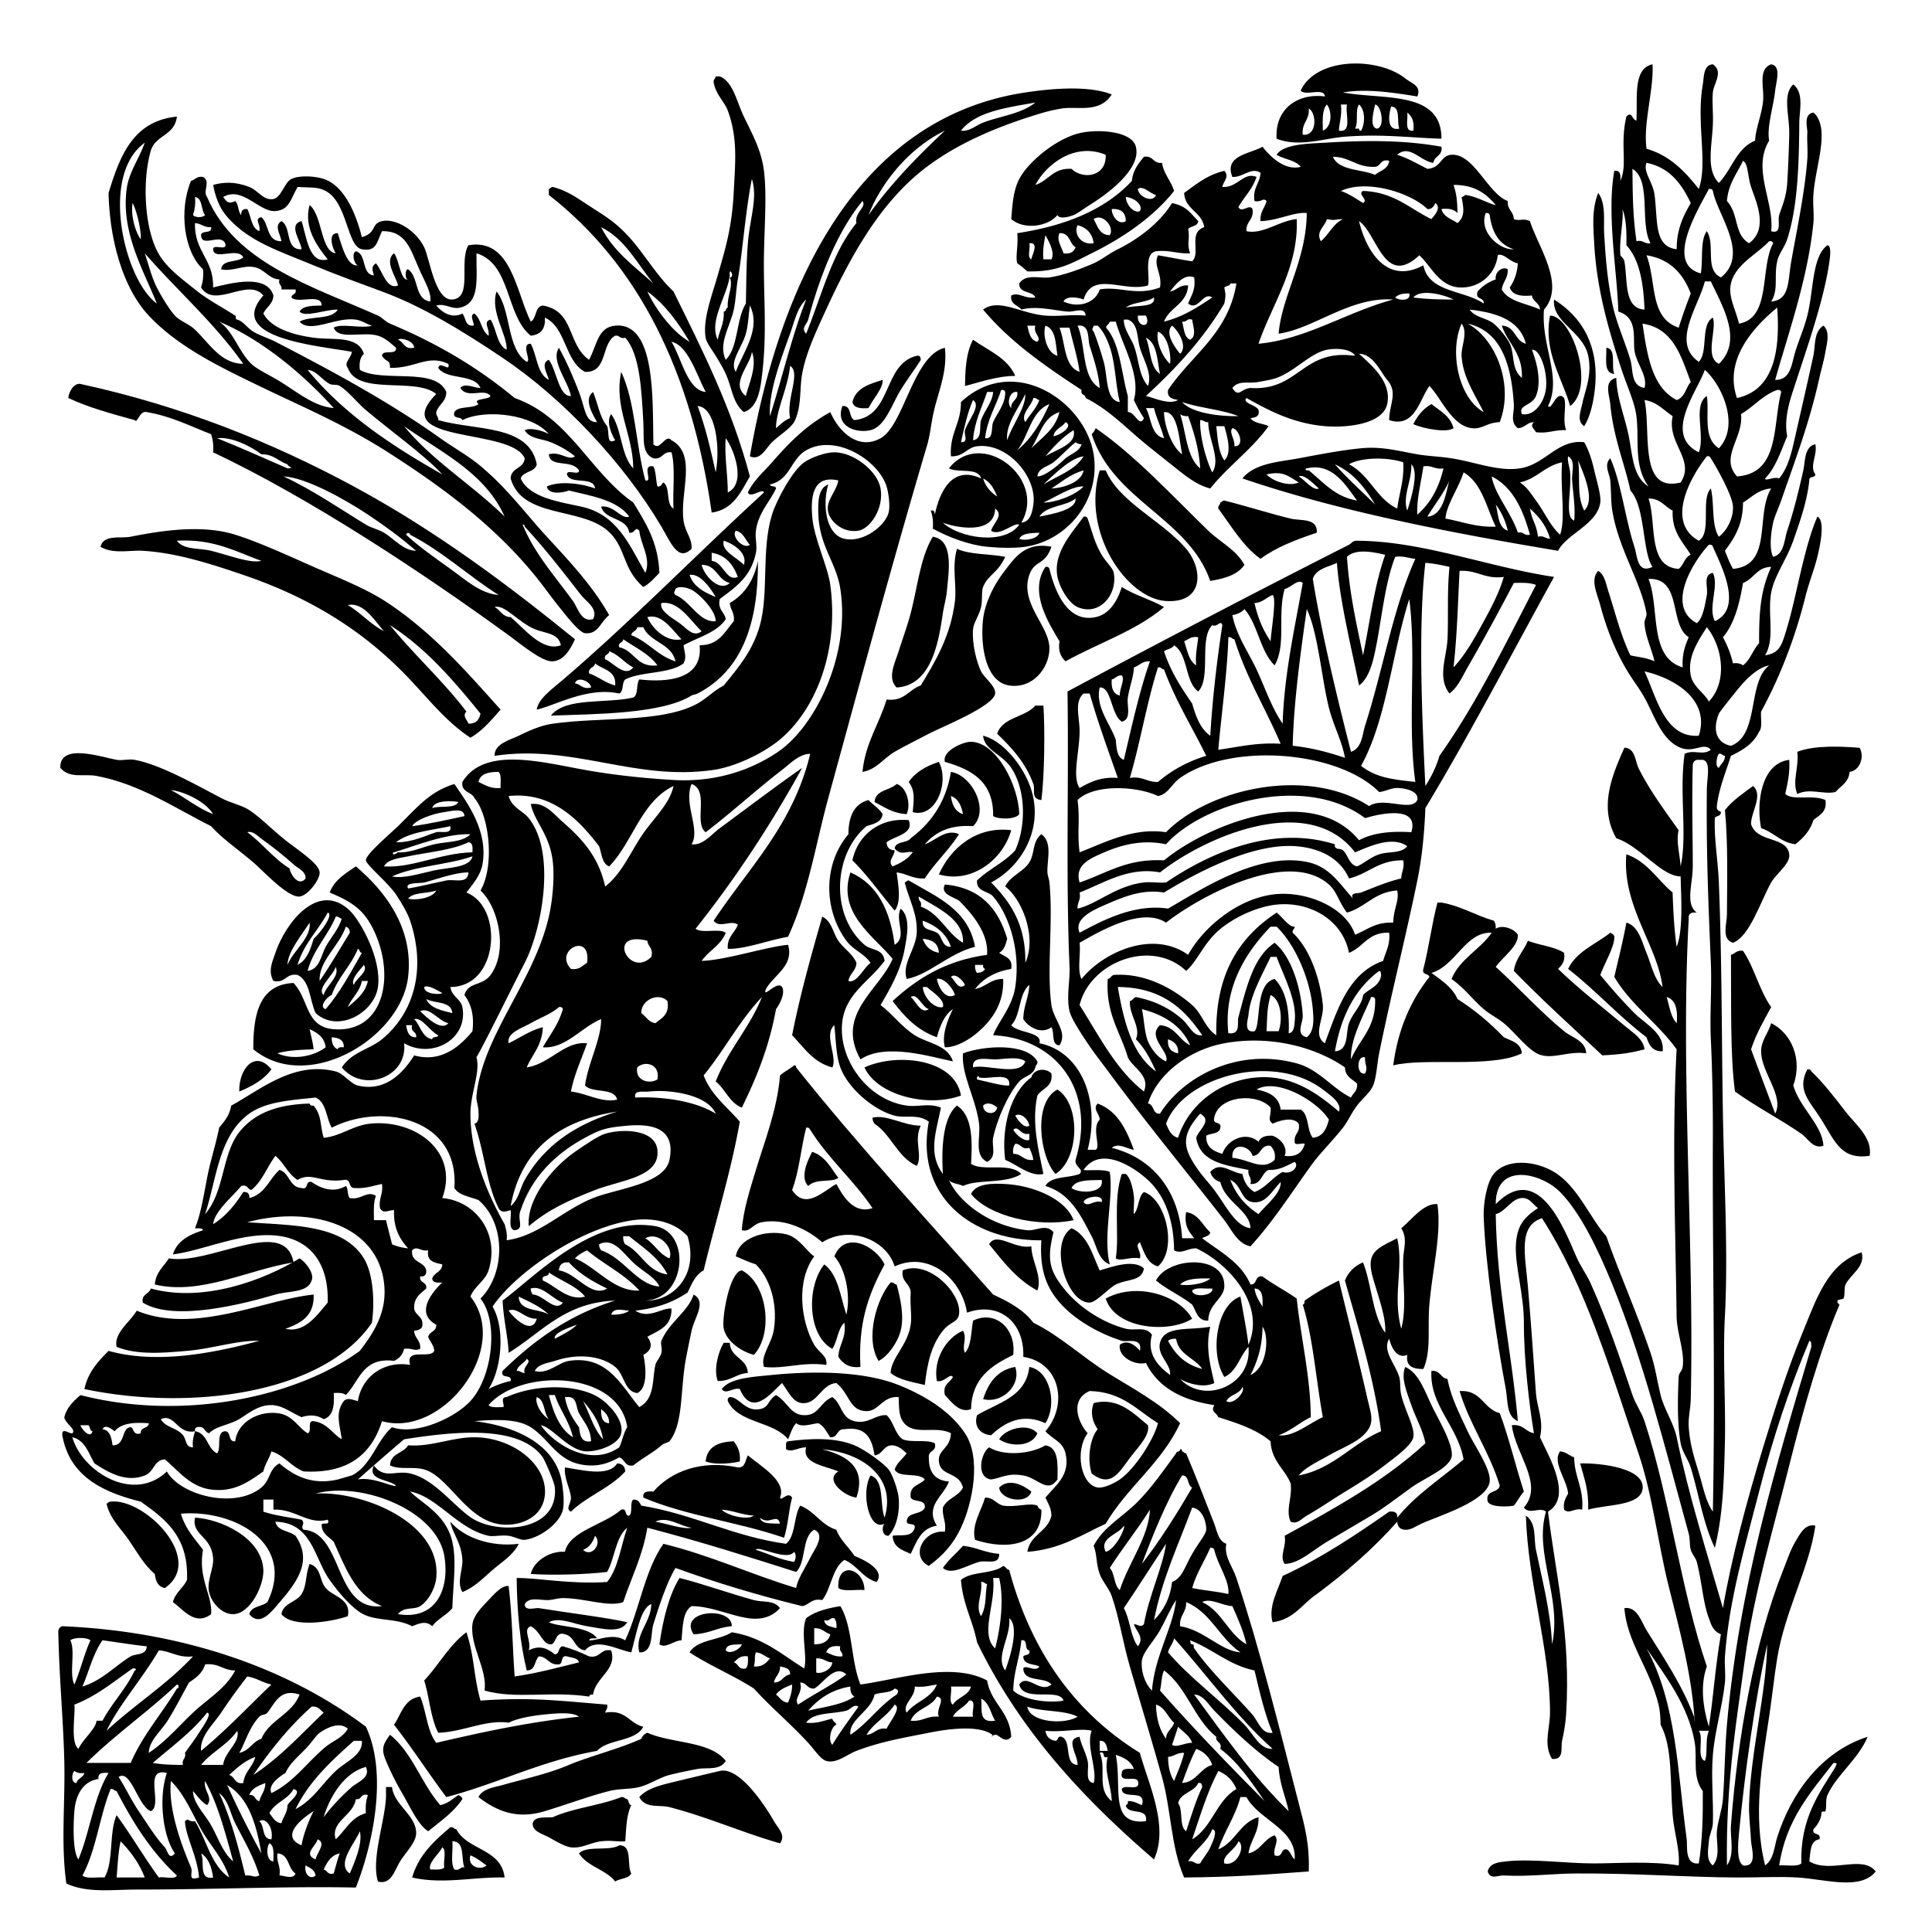 <svg xmlns="http://www.w3.org/2000/svg" viewBox="0 0 230.64 228.48"><g clip-rule="evenodd" fill-rule="evenodd"><path d="M126.24 25.68c-1.179 1.419-4.046 1.772-5.52.48.137-1.591.202-3.342.96-4.8 1.069-2.059 4.564-4.958 7.439-5.52 2.183-.427 6.013-.172 6.48 1.68.701 2.776-3.714 5.829-5.521 6.96-.658.413-1.479 1.032-1.92 1.2-.48.184-1.66.549-1.92 0zm-2.64-3.6c1.585-.495 2.098-2.062 4.32-1.92 1.333 1.311 4.19.978 4.079-1.68-3.7-1.538-7.11 1.146-8.4 3.6zM89.52 56.88c-1.092 1.868-1.967 3.953-4.56 4.32-2.368-16.752-8.692-29.547-19.44-37.92v-.72c.194-.046.239-.241.48-.24 1.82.471 2.983 1.391 4.56 2.4 1.931 1.236 2.999 1.885 4.56 3.6 1.805 1.982 3.21 4.53 5.28 6.48 3.432 6.968 6.945 13.855 9.12 22.08zM78 33.84c-1.949-2.371-3.354-5.287-6.24-6.72C73.2 30 75.723 31.797 78 33.84zm4.32 6.96c-1.376-2.304-2.908-4.452-5.04-6 1.116 2.405 3.27 5.049 5.04 6zm1.92 6c-1.1-2.101-2.111-5.567-4.08-6 1.217 1.984 1.892 5.786 4.08 6zm1.2 9.6c.573-2.865.001-7.802-2.16-7.92.919 2.44 1.555 5.165 2.16 7.92zm1.44 2.4c2.239-1.065.764-5.126-.24-6.48-.189 2.027.262 4.484.24 6.48zM185.52 35.76c3.214 2.006 5.631 5.515 4.8 11.28-.186 1.29-.524 2.795-1.2 3.84-.96-.603-.372-1.9-.239-2.64.251-1.404 1.228-3.349.72-5.76-.62-2.928-4.36-4.006-4.08-6.72z"/><path d="M187.44 48.48c-.928-3.321-3.236-6.512-2.4-10.8 2.65.022 5.46 8.539 2.4 10.8zM116.16 40.56c1.821 1.299 4.095 2.145 5.04 4.32-2.271-.004-4.794.928-6 1.2.03-1.665.08-3.914.96-5.52zM191.76 41.52c1.255.104.537 2.183.96 3.12-1.31-.05-.92-1.802-.96-3.12zM109.44 42.48c.408-.088.453.187.48.48-.437.771-1.438 2.05-2.4 3.6-1.039 1.673-1.835 4.379-3.6 4.8-1.644.393-4.27-.389-3.36-2.88 1.162-.122.702 1.378 1.44 1.68 4.56-.481 3.37-6.713 7.44-7.68z"/><path d="M105.36 45.36c.131.921-1.167 2.302-1.68 3.36-.965.084-1.756-.004-1.92-.72.4-1.682 2.01-2.147 3.6-2.64zM173.52 51.12c-.753.59-3.671.06-4.8-.48.506-1.014 1.188-1.851 2.16-2.4 1.02.822 2.26 1.42 2.64 2.88zM130.8 51.12c4.708 3.245 9.18 8.115 13.439 12.24 1.423 1.378 3.336 2.264 4.32 4.08-.812 1.189-2.362 1.638-4.08 1.92-2.646-7.558-11.546-9.512-14.16-17.52.22-.176.36-.436.48-.72zM100.08 57.36c-3.364-.771-3.249 2.603-3.12 4.32.192 2.579 1.854 5.887 2.16 8.16 1.04 7.708-1.611 14.587-5.76 18.24-2.092 1.842-5.628 3.469-8.16 3.84-9.437 1.381-16.736-3.094-26.16-1.68-.025-1.439 1.781-1.873 2.88-2.4 1.163-.559 2.549-1.223 4.08-1.44 5.638-.798 12.446-.125 16.8-2.16 1.48-.692 2.229-1.7 3.6-2.4 1.779-2.182 3.48-4.172 4.32-7.2 1.071-3.858.147-9.029 1.44-13.2.534-1.722 2.432-5.252 3.84-6.24.859-.603 2.555-1.2 3.6-1.2 2.33 0 5.165 2.25 5.52 4.32.418 2.439-1.283 4.814-2.64 5.04-1.827.304-3.315-1.042-3.6-2.16-.362-1.419.936-2.414 1.2-3.84z"/><path d="M131.28 56.16h.72c1.603 3.802 6.73 5.994 9.601 9.36 1.993 2.337 2.222 6.514-2.4 6.24-4.66-.277-10.16-8.171-7.92-15.6zM157.2 63.6c-2.459.82-4.837 1.723-6.72 3.12-2.141-1.539-3.466-3.894-5.04-6-.067-.388.227-.414.24-.72.194-.045.239-.241.479-.24 2.504.629 5.401 1.549 7.92 2.16 1.18.287 3.23-.121 3.12 1.68z"/><path d="M129.36 61.68c.279-.039.427.053.48.24.561 1.563.776 2.791 1.68 4.32.513.869 1.33 1.562 1.44 2.16.476 2.598-1.715 5.209-4.32 4.08-1.063-.461-2.155-2.353-2.4-3.6-.58-2.955 1.92-5.442 3.12-7.2zM107.04 82.08c-1.16-1.135-.192-2.942.24-4.32.471-1.501 1.046-3.048 1.44-4.56.835-3.208 1.155-6.673 2.64-9.12 2.58.392 1.862 4.31 1.68 6.48-.068.806-.346 1.77-.48 2.64-.47 3.075-1.22 8.628-5.52 8.88zM185.52 68.88c-5.089 9.231-9.978 18.663-15.36 27.6-.114 2.85-.384 5.838-.96 8.64-1.43 6.96-3.139 13.642-4.56 20.64-.256 1.26-.31 2.853-.72 3.84-.364.876-1.252 1.516-1.921 2.4-.663.877-1.086 1.882-1.68 2.64-1.257 1.605-2.75 3.038-3.84 4.561-2.512 3.51-4.605 6.779-7.2 9.6-1.587-.331-2.241-1.991-3.12-3.12-4.457-5.723-9.004-11.206-13.68-17.52-.775-1.047-1.85-2.418-2.64-3.601-.826-1.234-1.959-2.96-2.16-3.84-.39-1.701.071-3.594 0-5.279-.451-10.711-.081-21.58-.24-32.88 10.188-5.459 23.157-12.237 33.6-17.52.307-.155.391-.483.96-.48 7.84.039 15.55 3.11 23.52 4.32zm-24.72-2.4c.279 4.28 1.128 7.992 1.92 11.76.828-4.051 1.355-8.404 2.64-12-1.54-.373-3.54-.735-4.56.24zm5.76 0c-1.288 3.309-1.609 7.541-2.4 11.28-.321 1.523-.783 3.243-1.92 4.08-.837-4.22-2.292-9.958-2.64-14.64-1.08.52-2.497.703-2.88 1.92 1.111 6.771 2.827 13.83 4.56 20.64 1.325-.421 1.36-2.123 1.681-3.12 2.168-6.767 3.321-13.969 6-19.92-.81-.067-1.38-.382-2.4-.24zm3.6 27.36c.691-1.068 1.281-2.239 1.681-3.6 4.415-6.225 7.893-13.388 11.52-20.4-.673-.287-1.656-.264-2.64-.24a284.003 284.003 0 01-5.521 10.08c-.582 1.015-1.158 2.368-2.16 3.12-1.484-1.904-.344-4.312-.239-6.48.127-2.655-.068-5.625.239-8.64-.917-.203-1.835-.405-2.88-.48-.87 7.268-.41 18.457 0 26.64zm3.36-14.16c1.341-1.432 2.4-3.287 3.36-5.04.98-1.794 2.034-3.69 2.64-5.76-2.303.303-3.149-.85-5.28-.72-.21 4.088-.28 7.51-.72 11.52zm-18-10.08c-.553-.537-1.472.596-2.16.72-.892 3.057.224 6.688-1.2 9.12-1.737-1.702-1.994-4.886-3.6-6.72-.337.383-.827.613-1.44.72.468 2.409 1.903 4.399 2.88 6.48 1.014 2.159 1.757 4.495 3.12 6.48.18-5.83 1.4-11.183 2.4-16.8zm-5.76 2.4c.396 1.764 1.04 3.28 1.92 4.56.128-1.705.736-5.165.24-5.52-.75.285-1.18.902-2.16.96zm12.72 19.44c1.854 1.446 3.804 1.612 6.48 1.92-.969-7.075.157-14.92-.721-21.84-2.08 6.478-2.7 14.422-5.76 19.92zm-8.16-2.4c2.316.244 4.321.799 6.24 1.44-.357-2.041-1.381-3.837-1.92-6-.883-3.542-1.288-8.929-2.641-11.76-.79 5.572-1.55 11.156-1.68 16.32zm-8.4-14.4c-.204-.704-.604.312-1.2 0-1.612 1.588-.104 6.296-1.681 7.92-1.608-1.191-1.182-4.417-2.88-5.52-.218.421-.841.439-1.199.72.786 2.413 2.055 4.346 3.359 6.24.448 1.552.98 3.02 2.16 3.84.28-4.601.8-8.962 1.44-13.2zm-4.56 1.92c.38 1.06.542 2.337 1.44 2.88-.125-1.325.137-2.262.239-3.36-.86-.142-1.16.279-1.68.48zm4.08 12.96c2.386-.334 4.55-.89 7.44-.72-1.794-4.206-4.099-7.902-5.521-12.48-.307-.013-.332-.308-.72-.24-.12 4.212-.87 9.513-1.2 13.44zm-10.08-9.84c-.016 1.05-.511 2.296-.72 3.6-.15.938.498 2.595-.72 2.88-1.3-.812-1.215-4.183-2.641-4.08-.545 2.308 1.259 4.339 1.92 6.24.086 1.035.144 2.097.96 2.4.959-4.001 1.824-8.097 3.12-11.76-.94-.055-1.24.516-1.92.72zm-.48 13.2c1.53-.25 2.038.522 3.359.48 1.598-1.363 3.485-2.435 5.76-3.12-1.682-3.438-3.668-6.571-5.039-10.32-.308-.013-.333-.308-.721-.24-1.34 4.179-2.1 8.945-3.36 13.2zm-2.16-11.76c-.083 1.042.181 1.739.96 1.92-.021-.883.632-1.888.24-2.4-.6-.037-.74.377-1.2.48zm-3.36 1.68c-1.16 1.005-.466 2.857-.479 4.56-.021 2.446-.918 5.383 0 6.72 1.231-.688 2.482-1.357 4.56-1.2-1.156-3.324-2.365-6.595-3.36-10.08h-.72zm37.44 11.28c-.719-.012-1.577.46-2.16.48-4.92-4.943-17.689-5.953-23.76-1.68-1.019.717-1.435 1.954-2.641 2.16-2.515-1.202-7.664-1.453-9.6.48.317 2.534-.076 3.72.24 6.24 2.983-1.146 6.382-2.989 10.319-2.4 5.102-5.193 16.845-7.907 24.24-3.12 1.765-1.172 5.032.737 5.76-.72.22-1.111-1.52-1.425-2.4-1.44zm-3.84 3.6c-7.125-5.377-19.39-1.787-23.761 3.12-3.188-.671-5.851.259-7.92 1.2-1.366.621-2.98 1.386-2.399 3.36 3.176-1.063 5.593-2.887 10.08-2.64 5.032-4.156 17.585-9.352 23.279-2.4 1.55-.85 3.673-1.127 6.24-.96.98-3.214-3.63-2.253-5.52-1.68zm-24.48 6.48c-3.772-.718-6.815 1.333-9.6 2.4.185.904-.293 1.147-.24 1.92 2.268-.497 4.562-2.727 7.92-3.12.828-.097 1.696.071 2.64 0 4.886-3.307 12.511-6.957 20.16-4.56-.127.726.638.431.96.72.627.562.715 1.708 1.68 1.92.865-.378 1.587-1.089 2.641-1.44 1.155-.385 2.555-.047 3.359-.96-1.838-1.341-4.753.136-6.239.72-5.6-7.33-18.09-1.73-23.28 2.4zm16.32-3.12c-5.438-.471-12.532 3.501-15.84 5.52-2.586-.42-4.767.484-6.961 1.44-1.62.706-3.829 1.706-3.119 3.36 2.316-1.21 6.323-3.521 10.56-2.88 3.841-2.202 10.828-6.899 16.8-5.52 2.593.599 3.815 2.754 5.28 4.32-.417-.761.603-.582.96-.72 1.503-.58 3.13-1.296 4.8-1.68.011-.79.405-1.195.24-2.16-2.94-.061-4.146 1.614-6.48 2.16-1.06-2.4-3.42-3.6-6.24-3.84zm3.84 4.56c-4.993-4.391-15.75 1.635-19.44 4.56-2.893-1.943-8.06 1.108-10.319 2.4.156 1.363-.316 3.356.239 4.32 2.42-3.049 8.366-5.966 12.721-2.88 1.575-2.922 5.534-6.582 10.08-7.2 3.973-.54 8.817 1.553 9.84 4.8 1.435-.565 2.454-1.546 4.56-1.44.058-1.792.736-2.568.48-3.84-2.715.166-3.759 2.002-6 2.64-.96-1.22-1.2-2.52-2.16-3.36zm-6.24 2.4c-2.337.241-5.191 1.559-6.96 3.12-1.789 1.58-2.525 3.664-3.84 4.8-4.188-3.948-11.503-1.003-12.72 4.08 2.331 3.669 4.315 7.685 7.68 10.32.776-1.954-1.294-2.769-1.92-4.08-.879-3.041-2.667-5.174-2.4-9.36.343-.058.405-.396.721-.479 3.695-.262 7.059 1.586 9.359 3.6 1.216 1.064 1.531 2.733 2.88 3.6-.141-7.42 2.811-11.749 7.2-14.64.746.572 1.484 1.755 2.16 1.68-.014.307-.308.332-.24.72 2.031 1.901 3.262 5.394 3.601 8.64.166 1.596-1.26 3.588.239 4.56 1.516-4.085 2.813-8.387 6.96-9.839.285-1.075.854-1.867.721-3.36-2.505-.104-3.074 1.726-4.801 2.4-.79-4.04-4.79-6.16-8.64-5.76zm4.32 12.48c-.327-3.736-2.21-7.836-4.32-9.84h-.72c-2.834 2.931-5.646 7.148-5.04 12.72 1.533.183 1.011-1.216 1.2-1.92 1.01-3.759 1.806-7.187 4.319-8.88 2.018 1.653 3.149 5.368 3.36 8.64.061.932-.919 2.282.479 2.64.96-.74.81-2.28.72-3.36zm-7.68.72c-.029.414-.661 2.163.721 1.92.8-.723.002-5.685 2.399-6.24 1.356 1.364 1.798 3.643 1.681 6.48.692-.043.679-1.094.72-1.44.291-2.474-1.396-5.55-2.16-7.68h-.72c-.87 1.9-2.47 4.62-2.64 6.96zm10.32 4.32c1.697-.091 1.264-2.229 1.68-3.359.455-1.235 1.562-2.165 1.681-3.36.726-.794 2.004-1.036 2.16-2.399-.054-.187-.007-.474-.24-.48-2.85 2.11-4.55 5.37-5.28 9.6zm-21.36 2.4c-.638-1.441-1.363-2.797-2.399-3.84.639-1.444-.812-2.863-.72-4.561.342-.057.404-.395.72-.479 2.459.491 4.12 1.432 5.52 2.64.838.723 1.308 2.096 2.4 1.92-2.13-3.149-4.833-5.728-10.08-5.76.72 4.16 1.71 8.05 4.56 10.08zm13.2-4.8h1.44c.53-1.5.247-3.806-.96-4.32-.44 1.68-.39 2.35-.48 4.32zm10.08 3.36c.979-2.381 2.989-3.731 2.88-7.2-.053-.188-.201-.279-.479-.24-.9 2.22-2.51 5-2.4 7.44zm-24.24-2.16c.41.986 1.269 2.04 2.16 2.399.517-1.069-2.354-2.907-.72-4.319 1.845.155 2.236 1.763 3.6 2.399-1.02-2.34-3.104-3.616-5.76-4.319.27 1.24.3 2.83.72 3.84zm3.6 1.44c.057-1.017-.498-1.422-1.2-1.68-.1 1.06.4 1.52 1.2 1.68zm19.92 1.68c-3.502-2.421-8.896-3.886-14.4-2.881-4.266.779-8.054 3.745-9.12 7.2.79.09.484 1.276 1.44 1.2 2.681-4.31 9.143-7.957 16.32-6 2.675.729 4.273 3.02 6.479 4.08.247-.554.826-.774.72-1.68-.59-.53-1.41-.83-1.44-1.92zm2.4.72c.39-.787-.055-.918 0-1.92-1.05-.28-1.05 2.2 0 1.92zm-5.04 1.92c-5.909-4.497-16.655-1.562-18.721 4.08.317.723.6 1.48 1.44 1.68 1.173-3.779 4.788-6.811 9.359-7.2 4.235-.36 7.315 1.933 9.841 4.08.4-1.02-1.08-2-1.92-2.64zm-7.92 0c1.471.289 2.686.834 2.881 2.4h2.399c1.016.584.707 2.492 1.44 3.359 1.237-.122 1.632-1.088 1.92-2.16-1.32-2.16-6.14-5.06-8.64-3.6zm-5.04 3.36c-.256.895.899.38.72 1.199-.099.781-1.142.619-1.681.96-.052 1.412.878 1.843 1.921 2.16.551-1.66 2.79-2.779 4.319-1.439.242-.559.826-.774 1.681-.721.973.345 1.851 1.389 1.439 2.4 1.466.186 2.124-.436 2.4-1.44-.349-.131-1.241.281-1.2-.239-.12-1.001.701-1.059.479-2.16-.662-.884-2.318-.369-3.119 0-.662-.555-.148-.795-.24-1.92-1.59-1.82-6.24-1.43-6.72 1.2zm-1.92 6.24c.613.871 1.403 1.695 1.921 2.4 1.497 2.042 2.562 4.336 4.319 4.56-.051-2.095-3.054-3.138-3.6-5.52-.617-.183-1.018-.583-1.2-1.2 1.196-1.306 2.297.01 3.84.24.188 1.013.695 1.705 1.44 2.16 1.392-.528 2.108-1.731 3.359-2.4 1.096.362 2.014-.688 1.44-1.2-.944.416-1.719 1.002-3.12.96-.89.391-.799 1.762-2.16 1.681.192-.833-.357-.923-.24-1.681-2.787-.571-5.793-.927-6.239-3.84.315-1.008 1.984-2.028.479-2.88-2.42 2.71-2.02 4.19-.24 6.72zm4.08-1.44c1.928.143 3.572 1.631 5.04.24.156-.876-.161-1.278-.479-1.681-1.288-.167-1.052 1.188-2.16 1.2-.3-1.22-2.54-1.76-2.4.24zm3.12 6.72c.896-1.106 2.751-2.526 2.641-3.84-1.099 1.132-1.767 2.631-3.36 2.399-1.402-.203-1.302-2.079-2.64-2.64.68 1.8 1.85 3.11 3.36 4.08zM125.52 65.28c-.796 2.293-2.016 1.555-2.64 3.36-1.191 3.441 2.492 6.132 2.399 8.88-.077 2.318-2.041 4.733-4.8 4.32-2.934-.439-3.451-5.033-3.12-7.92.184-1.595 1.002-3.666 2.4-5.52 1.39-1.846 2.64-3.734 5.76-3.12z"/><path d="M114.24 65.52c1.515.725 3.892.588 5.76.96-.858 1.934-2.078 2.163-2.64 3.6-.218.557-.044 1.507-.24 2.4-.217.987-.895 1.854-.959 2.64-.138 1.666.389 3.87.959 5.04.383.783 1.777 1.758 1.681 2.64-.169 1.538-6.544 4.068-7.92 4.8-1.502.799-2.906 1.475-4.08 2.16-1.337.781-2.165 2.121-3.84 2.4.342-3.498 1.996-5.684 2.88-8.64 2.173.252 2.635-1.205 4.08-1.68 1.786-2.938 3.577-5.942 4.08-10.08.23-1.927-.39-4.057.24-6.24zM90.48 66.96c.063 7.304-1.815 13.051-7.2 15.84-.305.158-.524.118-.72.24-3.558 2.212-11.415 2.205-16.8 2.4 1.762-2.237 6.6-1.4 9.84-2.16.641-.319.315-1.605.72-2.16 3.315.379 7.617.034 7.2-4.08 2.327.006 3.004-1.636 4.08-2.88.127-1.007-.419-1.341-.48-2.16 1.775-1.025 2.883-2.717 3.36-5.04zM124.8 67.68c.278-.039.427.053.479.24.723 2.998 2.284 6.458 5.521 5.76 1.523-.329 2.531-1.71 3.12-3.6 1.5.979 3.468 1.492 5.04 2.4-3.269 2.812-7.859 4.301-11.761 6.48-.526-.514-.914-1.165-.72-2.4-1.23-2.082-3.7-5.837-1.68-8.88zM124.56 84.24c.188 2.713.142 8.312-.24 11.28-1.31-.141-.698-1.208-.96-1.92-.933-2.544-2.531-4.274-4.32-6 .645-1.996 3.343-1.938 4.561-3.36h.96zM121.68 97.2c-.413.646-2.405.657-3.12.24.07-4.15-2.594-5.566-5.76-6.48-.367-1.355 2.289-2.423 3.12-2.4 3.11.086 5.67 5.288 5.76 8.64zM222 89.28c.645 1.145-.043 2.763-1.199 2.88-.101 1.259-1.055 1.666-1.681 2.4-1.469.335-3.064-.506-4.56.24-.652-1.555.227-3.163 0-5.04 2.13-.837 5.49-.624 7.44-.48z"/><path d="M213.6 90.72c.097 1.616-.214 2.826-.48 4.08.95.845 3.258.014 4.801.72.218 1.498-.773 1.787-1.44 2.4-.396 1.285-1.218 2.143-2.16 2.88-1.768-.232-2.56-1.44-4.08-1.92-.6-2.933-.03-7.745 3.36-8.16zM112.08 90.96c1.31 2.496-.396 6.776-3.12 6 .146-1.615.294-2.538-.48-3.6.81-1.186 2.1-1.897 3.6-2.4zM55.68 106.56c4.475 1.74 3.882 11.289-1.92 11.28.202 1.212 1.25 1.411 1.44 2.4.726 3.792-3.583 6.254-6.96 4.319.472 3.979-4.814 6.025-7.44 2.881 1.202-1.848 3.335-2.156 4.8-3.36 3.72-3.059 5.344-8.207 3.36-14.16-.277-.833-.949-2.013-1.68-3.12-.87-1.317-3.585-3.572-3.6-4.08-.021-.765 2.959-3.192 4.08-4.32 2.364-2.38 3.696-3.917 6.479-4.8 1.535 2.239 4.066 5.6 3.36 9.6-.227 1.3-1.111 2.3-1.919 3.36zM51.6 96.48c.945-.335 2.675.116 3.12-.72-.589-.158-2.904-.264-3.12.72zm1.44.48c-1.359.183-3.451.922-3.84 1.68 2.189-.291 4.198-.762 6.24-1.2-.011-1.074-1.637-.583-2.4-.48zm-5.76 3.6c2.001.037 3.688-.874 4.8-1.2.515-.151 1.914.321 1.68-.72-2.295.506-4.916.684-6.48 1.92zm-.24 1.2c-.133 0-.272.195 0 .24.241.001.286-.194.48-.24 1.493.088 2.955-.652 4.32-.96 1.508-.339 3.379-.211 4.32-1.2-2.896-.095-6.37 1.31-9.12 2.16zm8.88-1.2c-1.92.948-5.124 1.232-7.2 1.68-.988.213-2.427.319-2.88 1.2 3.364.23 6.713-1.596 10.56-1.68.035-.6.045-1.16-.48-1.2zm-9.12 4.08c1.428.293 3.295-.343 5.04-.72 1.596-.345 4.294-.309 4.56-1.68-2.968 1.03-6.86 1.14-9.6 2.4zm3.84.72c-.57.132-2.392-.05-1.92.72 1.278-.204 3.038-.647 4.56-.96.942-.194 2.592.486 2.64-.96-1.662-.01-4.23.96-5.28 1.2zm-1.92 1.92c.842.271 2.932-.042 3.36-.96-1.054.39-2.708.17-3.36.96zm1.92 10.56c-.047.859 1.901.963 2.16.72-.605-.32-1.682-1.02-2.16-.72zm3.36 3.12c-.121-1.479-2.085-1.115-3.12-1.68.489 1.11 1.836 1.36 3.12 1.68zm-.48 1.2c-1.188-.258-2.189-1.965-3.36-1.44.702.7 2.491 2.46 3.36 1.44zm-1.92 1.92c.003-.396.666-.135.72-.48-.998-.446-1.946-2.207-2.88-1.92.782.74.875 2.16 2.16 2.4zm-1.92-.24c.116-.756-.737-.543-.48-1.439h-.72c.135.75.287 1.47 1.2 1.44zM108.24 97.2c-1.676-.084-2.664-.856-3.84-1.44.119-1.481 1.834-1.366 2.64-2.16 1.16.34 1.75 2.336 1.2 3.6z"/><path d="M209.28 93.84c1.257 1.111-.271 3.123-.24 4.56.736 2.28 4.267 1.39 4.561 3.6.148 1.122-1.586 2.336-2.16 3.36-1.287 2.296-2.573 6.473-4.56 7.2-1.419-.435-.728-2.246-.721-3.36.026-4.069.131-8.698-.239-12.48.91-1.166 2.17-1.989 3.36-2.88zM120.72 99.12c-.96 3.445-4.655 6.429-8.64 5.28 1.38-3.1 4.43-5.796 8.64-5.28zM106.8 112.8c1.565-.953-.013-2.893.72-4.32 1.266 1.073.715 3.46.48 4.8-.471 2.691-1.919 5.064-2.88 6.72 1.418 1.058 2.458 2.547 4.08 3.6 1.466.953 3.955 1.138 4.56 3.12-2.513-.489-7.974-2.271-11.04-.239-3.021-5.411 2.271-8.273 3.84-12-2.173-2.667-6.662-5.444-5.04-10.32 3.23 1.41 4.75 4.53 5.28 8.64zM171.6 107.76h.479c2.378.423 4.062 1.54 6.24 2.16.187.214.258.542.24.96.826-.529 2.249.051 2.64.72.104 1.35-1.801 2.646-2.64 3.84 2.738 2.461 5.222 5.273 8.16 7.68.93.761 2.586 1.131 2.64 2.64-2.084-.288-3.64.619-5.28.24-1.528-.353-3.062-2.613-4.56-3.84-.77-.63-1.687-1.061-2.4-1.68-1.461-1.271-2.228-2.46-3.84-3.601 1.016-2.425 3.395-3.485 4.8-5.52-3.163-.122-4.239 3.919-7.199 4.8 1.197.882 2.476 1.684 3.119 3.12 2.053 1.307 3.875 2.845 5.521 4.56.917.443 2.052.668 2.16 1.92-3.639 1.808-11.669.483-15.36 1.44.577-4.384 2.125-7.795 4.32-10.561-.098-.462-.931-.189-.72-.96.66-2.54 1.01-5.39 1.68-7.92zM192.24 111.36c.214.106.43.211.48.48.029 1.198-1.156 3.128-1.681 4.561 1.23 1.501 2.614 3.093 4.08 4.56 1.292 1.292 3.652 2.444 3.36 4.56-1.228.028-1.625-.774-1.92-1.68-3.325-2.515-6.066-5.613-9.36-8.16 1.01-2.11 3.3-2.94 5.04-4.32z"/><path d="M186.72 113.76c.159 1.04-.273 1.486-.721 1.92 2.56 2.476 5.341 4.598 8.16 6.96.836.7 2.022 1.428 2.16 2.641-1.56.415-2.77.616-5.04.72-3.552-3.328-7.167-6.593-10.56-10.08.224-1.536 1.168-2.352 1.68-3.6 1.37.55 3.16.68 4.32 1.44zM211.44 120.24c-.873 1.606-1.789 3.17-2.4 5.04.964 2.557 1.903 5.137 2.881 7.68 1.11-2.106-1.685-4.916-1.681-7.44.003-1.295.817-2.075 1.2-3.359 2.327 1.142 3.808 4.186 2.64 7.439.777 2.677 3.457 4.687 3.601 7.2-1.243.423-1.876-.914-2.641-1.439-2.667-1.837-5.278-3.142-7.92-5.04-.58-4.326-.436-10.312-.479-16.32.502-.138.685-.595 1.439-.48 1.36 2 1.96 4.76 3.36 6.72zM32.4 127.68c-.921 1.239-2.303 2.018-3.84 2.641-.062-2.82 1.961-5.01 3.84-2.64zM114.72 130.8c-4.018 1.483-10.029-.052-11.52-3.359 4.03-1.82 10.8-.96 11.52 3.36zM140.88 169.92c-2.198 4.763-6.308 7.612-8.881 12-2.898 1.341-5.419 3.061-9.359 3.36.327-2.072 2.431-2.37 2.88-4.32-.02-.94-.423-1.497-.72-2.16 1.22-1.464 3.005-2.668 2.399-5.28-.33-1.424-1.527-1.655-2.399-2.64 2.713-3.099 1.813-8.197-2.641-8.88.156-4.116-2.859-6.665-6.72-5.28-.595-3.929-4.486-7.436-8.64-5.52-.92-3.11-5.304-4.98-8.64-2.88-1.521-1.347-4.324-2.935-7.2-2.4-1.18.219-1.36 1.217-2.4.96.155-2.366.988-4.908 1.68-7.2 1.023-3.39 2.54-7.181 2.88-11.279.498-.462 1.162-.758 1.68-1.2.204-.044.227.094.24.24 7.483 9.396 15.601 18.158 23.52 27.119 1.853.868 3.638 1.803 4.8 3.36 3.219 1.59 5.82 4.087 8.88 6 2.96 1.85 6.17 3.52 8.64 6zm-46.32-27.84c1.593 2.439 3.698.155 5.28-.72.807 1.46 2.078 3.645 4.32 2.88-2.244-3.338-5.291-5.905-7.44-9.36-.099-.158-.165-.302-.48-.24-.621 2.42-.837 5.24-1.68 7.44zm35.52 24c-2.28.972-1.541 3.543-.239 5.04-1.552 2.096-.823 6.157 1.199 6.479.705.113 1.995-.506 2.641-.96 1.851-1.301 4.052-4.771 4.56-6.72-2.48-1.52-4.25-3.75-8.16-3.84z"/><path d="M215.76 127.68c.278-.039.427.054.479.24 1.438 1.367 2.771 3.093 4.08 4.8 1.135 1.479 3.243 3.114 2.88 5.28-3.399.477-4.087-1.629-5.76-4.32-1.32-2.13-3.02-3.49-1.68-6zM126 140.16c-1.885-2.07-2.708-8.56.24-10.08 2.86 1.86 2.56 8.38-.24 10.08zM109.92 134.4c-.874 1.724.267 3.637-.48 4.8-2.311-1.05-3.023-3.697-5.04-5.04-.127-.193-.25-.39-.24-.72 1.73-.41 3.66.95 5.76.96zM63.12 146.4c-.268-3.253 2.797-6.993 5.52-8.881 1.259-.872 2.788-1.913 3.6-2.159 2.07-.629 5.965-.543 6.24 1.92.368 3.288-4.38 3.6-7.44 4.8-3.326 1.3-5.601 2.36-7.92 4.32zM96.96 137.52c1.561.52 2.236 1.925 3.12 3.12-.917.595-2.613.001-3.6.96-1.023-1.02-.045-3.12.48-4.08zM133.92 140.16h.479c.54.396.857 1.747.96 2.64.086.745-.062 1.381 0 2.16.631-.649.476-2.085 1.2-2.64 2.596.812 4.072 6.768 1.68 8.88-1.324-.355-1.652-1.708-2.16-2.88-.732.443.277 1.14 0 1.92-1.166-.241-2.294.41-2.88 0 .46-2.88-.36-6.92.72-10.08zM128.16 145.68c-4.184.901-10.062-.437-12.24-3.12.598-1.337 2.767-1.266 4.08-1.199 3.34.17 7.22 1.78 8.16 4.32z"/><path d="M131.28 151.68c1.259-.363 4.036-1.422 5.28-.239-.244 1.564-1.961 1.231-3.36 1.92-.789.388-2.333 2.14-3.12 2.159-2.746.071-4.936-7.119-2.159-8.88 1.94.86 2.47 3.13 3.36 5.04zM97.2 150c-2.173 2.945-1.633 7.664 0 10.56.489.868 1.66 1.354 1.44 2.4-2.828-.405-5.05.53-7.44.24-.461-1.353.937-2.71 1.2-4.561.442-3.113-.506-6.012-2.16-7.68-.858-.262-1.606-.634-2.4-.96.36-2.227 3.546-3.214 6-2.64 1.547.36 2.528 2.13 3.36 2.64zM123.12 148.8c.033 1.845 1.344 3.565.721 5.28-2.457-1.304-4.071-3.448-5.761-5.521.88-1.58 3.05.66 5.04.24zM35.04 150.72c-5.503.882-11.048 3.947-16.56 2.641.117-1.483 1.065-2.135 1.68-3.12 4.88.86 13.849-5.14 14.88.48z"/><path d="M105.6 150.96c-1.997 3.692-3.161 7.088-2.88 12.24-1.446.166-2.113-.448-2.64-1.2.068-1.532.987-2.213.72-4.08-.795.725-.819 2.221-1.44 3.12-2.922-1.55-3.147-7.351-.96-10.08 1.664 1.217 1.919 3.841 2.64 6 .563-2.405-.167-5.591-1.44-6.96 1.3-3.16 4.96-1.21 6 .96zM35.76 150.24c.761.445 1.81 1.861 1.44 2.64-.457 1.499-2.731 1.216-4.32 1.68-3.678 1.074-12.076 3.3-15.84.96-.178-1.057.777-.982.96-1.68 6.288 1.72 13.499-.99 17.76-3.6zM110.4 165.36c-1.479-.36-3.082-.599-4.08-1.44.071-1.83 2.012-3.236 2.4-5.76.167-1.089-.122-2.395 0-3.84-.062-1.139-1.169-1.231-.96-2.641 3.083-1.354 7.159 2.812 6.72 5.28-.168.948-1.056.828-1.92 1.92-1.36 1.72-1.84 3.74-2.16 6.48zM90 161.76c-1.293-.329-3.226-1.459-3.6-3.12-.272-1.208.695-6.87 2.16-6.96 3.046 1.54 3.807 7.51 1.44 10.08z"/><path d="M104.88 162.48c-1.678-2.767-.14-7.562 1.44-9.36.388-.067.413.227.72.24.458 1.688.925 3.789.48 5.52-.37 1.44-1.57 3.1-2.64 3.6zM142.32 157.44c-2.708 1.77-9.163 1.288-10.32-2.4 3.64-2 8.72-.43 10.32 2.4zM86.4 160.32h.72c.077 1.842 2.058 1.782 2.16 3.6-1.425.095-2.033 1.007-3.6.96-.519-1.38.086-3.55.72-4.56zM121.2 163.2c.765 2.307-1.719 4.432-3.84 3.84.64-1.92 1.66-3.46 3.84-3.84z"/><path d="M122.88 163.2c2.5.454 3.36 4.46 1.92 6.72-2.678-1.233-4.822-.156-6.48 1.44-1.388-.12-2.083-1.146-1.68-2.4 2.5-1.5 5.84-2.16 6.24-5.76zM153.36 186.72c-.672-.97.254-2.047 0-3.359 5.996-3.284 11.98-6.58 16.8-11.04-.251-1.494-1.157-3.047-1.68-4.561-.534-1.546-1.282-3.274-.72-4.56 1.724.799 2.36 3.034 3.359 5.04.505 1.013 2.535 4.476 2.16 5.76-.403 1.384-3.271 2.488-4.8 3.6-1.923 1.399-3.232 2.42-4.8 3.36-1.838 1.103-3.663 2.145-5.28 3.12-1.84 1.11-3.32 2.6-5.04 2.64z"/><path d="M170.88 163.68c1.076-.116 1.071.849 1.92.96.44 2.299 1.388 4.021 2.399 6.24.725 1.588 2.821 4.48 2.641 6-.285 2.384-6.228 4.142-8.16 5.04-.923.429-.947.575-1.681.72-.782.062-1.154-.284-1.199-.96-2.852 3.229-6.116 6.045-9.601 8.641-1.735 1.144-2.714 3.045-5.279 3.359-.546-1.867.683-3.926 1.199-5.52 4.646-2.154 8.714-4.887 12.721-7.68.627-.068 1.032.087.96.72 2.213-2.747 5.24-4.68 7.92-6.96-.69-3.96-4.08-6.48-3.84-10.56zM110.88 186.96c-2.267-1.144-.645-4.356 1.92-4.08.188-1.229-.336-1.743-.24-2.88.484-1.116 1.874-1.326 2.4-2.4-.499-1.941-2.702-1.275-2.88-3.119-.137-1.415 1.374-1.507 1.44-3.36-1.861-.997-4.524.444-5.76-1.44-.447-.682-.431-1.52-.48-2.88-1.938-.153-2.351 1.696-3.84 1.681-2.067-.023-2.005-2.104-3.6-3.36-1.839.15-2.234 2.571-4.08 2.399-1.129-.104-1.588-1.295-2.4-2.399-1.26 1.139-3.556 4.198-5.04.72-.809-.23-1.639.735-2.16 0 1.016-1.343 3.759-1.456 6-1.68 5.21-.521 11.068-.422 15.12 1.2 3.776 1.511 6.405 3.486 7.92 5.76 1.964 2.946.934 8.262-.48 11.28-.91 1.94-2.11 3.28-3.84 4.56z"/><path d="M174.24 166.08c2.64-.159 2.823 2.137 4.8 2.64 1.112 2.969 1.877 6.283 2.881 9.36-.462.498-.758 1.162-1.2 1.68-.482.119-2.746.275-3.12-.479-.337-1.457 1.288-.952 1.439-1.92-1.26-4.1-3.55-7.17-4.8-11.28zM92.64 166.56c1.479.861 1.717 2.513 3.6 2.4 1.543-.093 1.657-1.54 3.12-2.16 1.153.786 1.029 2.503 2.64 2.88 1.677.394 2.472-.804 3.84-.72.847.754.97 2.23 1.92 2.88 1.005.435 2.897-.018 3.84.48.252 1.052-.812.788-.72 1.68-.021 1.781.756 2.764 2.4 2.88-.597 1.733-2.93 2.882-1.44 5.28-1.888.271-2.416 1.904-3.12 3.359-.998-.441-2.108-.771-2.16-2.159.843-.173 2.334.272 2.64-.96.103-.663-.895-.226-.96-.721.033-1.246 1.792-.768 2.16-1.68.127-1.087-1.352-.568-1.68-1.2-.213-1.492 1.108-1.451 1.68-2.16-.692-.907-3.098-.102-3.6-1.199.292-.828.972-1.269 1.44-1.921-.48-.398-.889-.87-1.68-.96-1.143-.022-1.139 1.102-2.16 1.2-.288-1.952-.97-3.51-3.6-3.12-.946-.065-.734 1.026-1.68.96-.443-.596-.726-1.354-1.44-1.68-.789.074-1.965.555-2.64 0-.466.493-.668 1.252-.96 1.92-1.749-2.172-5.941-1.899-7.2-4.56-.039-.279.053-.428.24-.48 1.148-.024 1.809 1.781 3.6 1.44 1.113-.21.875-1.01 1.92-1.68zM137.04 170.16c.241 1.1-.917 2.342-1.92 3.6-1.391 1.745-2.363 4.06-4.8 2.16-.568-1.745-.187-4.248.72-5.28-.574-.826-.933-1.891-.479-3.12 2.97-.77 4.83 1.32 6.48 2.64zM123.84 171.12c-.593 1.58-3.135 1.703-4.561.72.68-1.23 3.42-2.05 4.56-.72zM46.56 174.96c.045-1.475 1.616-1.424 2.16-2.4 2.856.22 5.366-1.04 8.16-.96 4.485.129 8.549 3.368 8.16 6.96-.249 2.298-2.248 3.137-3.36 3.36-5.525 1.112-7.616-5.471-11.04-6.479-1.298-.38-2.945.08-4.08-.48zM87.6 172.08c.435.605.823 1.257.72 2.4-.672.198-2.884.49-4.08 0 .175-1.75 1.503-2.34 3.36-2.4z"/><path d="M124.8 172.56c1.59.25 1.475 2.205 1.439 4.08-1.227 1.732-2.322-.18-4.08-.479-1.891-.323-2.518.266-3.84.479-1.84-.245-1.236-3.16-.24-3.84 1.79 1.11 5.08.78 6.72-.24zM186.24 173.28c.737.062 1.08.521 1.681.72.024 2.375 1.168 3.631.96 6.24-.983-.233-1.538.594-2.16 0-.14-.939.206-1.394.479-1.92-.16-1.71-1.93-3.72-.96-5.04zM189.6 180.24c.038-2.479-.396-3.398-.96-5.521 2.584-.058 7.884.6 7.439 3.12-.35 1.98-4.23 1.76-6.48 2.4zM74.64 175.68c-1.778 1.982-4.578 2.942-6.48 4.801-.711-.361.046-.989 0-1.681-.07-1.051-.845-2.288-.72-3.6 1.88.253 5.189 1.206 6.24-.48.611.03.931.35.96.96z"/><path d="M123.12 178.08c-.474 1.6-3.704 1.04-3.84-.48 1.18-1.14 2.79-.34 3.84.48z"/><path d="M117.6 178.8c1.047-.007 1.314.766 2.16.96 1.511.238 3.192-.387 4.08 0 .106.214.21.43.479.48.111 4.37-4.208 4.842-7.92 3.6-.47-1.72.75-3.48 1.2-5.04zM19.68 189.6c-.81-.15-1.105-.814-1.2-1.68-1.325-1.114-2.128-2.648-3.12-4.08-.91-1.313-2.27-2.56-2.64-4.32.194-.045.239-.24.48-.239 4.079-.46 11.368 6.94 6.48 10.32zM23.28 181.2c3.011.142 7.995 2.378 8.16 6.24.078 1.826-1.556 5.247-3.6 5.279-1.312.021-2.574-1.293-2.88-2.64-.309-1.361.59-2.82.48-4.08-.232-2.67-2.589-2.69-2.16-4.8zM53.76 181.68c1.647 1.941 4.903 3.047 8.16 2.641-.631 1.354-2.062 2.194-3.12 3.12-1.075.939-2.194 2.096-3.6 2.64-.718-1.2.065-2.628 0-3.84-.111-2.08-1.252-3.29-1.44-4.56zM119.28 185.52c.037 1.409-1.484.713-2.399.961-1.46.395-3.312 1.658-4.32.72.674-1.006 1.621-1.739 2.4-2.641 1.6.16 2.67.85 4.32.96zM36.96 186.72c1.423.433 1.132 1.922 1.92 2.88.821.999 3.086 1.272 2.64 3.36-1.874.672-6.583 1.449-7.92-.24.194-1.349 1.768-1.389 2.4-2.399.654-1.05.426-2.22.96-3.6zM103.2 189.84c-1.023-.097-2.473.232-3.12-.24-.172-3.33 3.09-2.35 3.12.24zM93.12 192c-2.779 2.974-6.632-.231-10.56-.24-1.086.674-1.047 2.473-1.2 4.08-.959.032-1.865 1.021-2.64.48.443-2.997 1.098-5.782 2.4-7.92 2.531.616 6.062 1.879 8.88 2.64 1.113.3 2.375-.04 3.12.96z"/><path d="M87.36 194.16c-1.7.14-2.77.909-4.56.96-1.888-2.9 4.605-3.38 4.56-.96zM86.64 210.24c-.691 1.185-2.272.755-3.36.96-1.046.197-2.292.444-3.36.72-1.201.31-2.335 1.115-3.6 1.44-1.089.279-2.385.17-3.6.479-2.503.639-4.969 1.581-7.68 2.4-3.104.938-5.498.194-7.92-1.681.487-1.02 1.936-1.169 2.88-1.439 2.489-.713 5.323-1.294 7.92-2.4 2.291-.976 6.147-1.963 8.64-3.12.134-.346.375-.585.72-.72 2.936 1.3 7.509.97 9.36 3.36zM54.72 214.32c.213.106.429.21.48.479-1.061 1.579-2.625 2.655-4.08 3.84-1.169-.726-2.049-2.701-3.12-4.56a34.185 34.185 0 01-1.92-3.84c-.598-1.419-.38-1.952.48-3.12 2.666 2.134 3.755 5.845 6 8.399.932-.19 1.484-.76 2.16-1.2zM93.12 220.08c-4.24-1.192-8.802-3.196-13.2-4.32-1.24-.316-2.868.214-3.6-1.2.823-.95 2.316-1.361 3.6-1.68 1.834-.454 4.184-1.009 6-1.439 2.418-.574 5.577 4.41 6.48 6 .491.86 1.438 1.64.72 2.64zM46.08 213.36h.72c.211 2.109 2.909 3.391 2.88 5.52-.015 1.109-1.266 2.299-1.92 3.36s-1.063 2.838-2.64 2.399c-.885-2.781 1.051-7.775.96-10.56v-.72zM74.64 219.84c-.965.076-1.678-.151-2.88 0-1.281.161-2.336.872-3.6.72-.758-.091-1.911-.797-2.64-1.199-.707-.391-2.023-.712-1.92-1.681.196-.843 1.435-.646 2.4-.72 2.419-1.102 5.65-1.39 8.16-2.4.387-.067.413.228.72.24.207.193.143.657.48.72-.635 1.33-.598 3.05-.72 4.32zM60.24 224.16c-3.749-.088-7.337.847-11.04 0 .796-2.724 2.662-4.378 4.56-6 .387-.067.413.227.72.24 1.314 2.53 5.374 2.31 5.76 5.76zm-6-.96c.679.198.622-.339 1.2-.24-.421-1.099.095-3.135-1.44-3.12.104 1.1-.243 2.64.24 3.36zm-2.88 0c.638-.003 1.371.091 1.68-.24-.15-.729.307-2.067-.24-2.4-.43.84-1.721 1.86-1.44 2.64zm6.72-.48c-.613-.428-1.168-.912-1.92-1.2-.413 1.3 1.167 1.86 1.92 1.2zM73.92 220.32c1.634-.035.87 2.33 1.44 3.359-.325.636-1.345.575-1.92.96-1.12-1.439-3.338-1.781-4.32-3.359.942-.98 3.613-.23 4.8-.96zM189.12 52.8c.562.957.939 2.2 1.2 3.36.261 1.155.844 2.981.72 3.84-.377 2.625-3.984 3.718-5.04 5.76-12.523-2.086-26.226-4.72-37.68-8.64 1.488-1.852 4.463-1.976 6.72-2.4 2.409-.453 5.03-.963 7.44-1.2 2.499-.246 4.431.324 6.72.72 1.319.228 2.731.265 4.08.48 2.919.464 5.593 1.593 8.16 1.2 3.06-.469 4.5-3.504 7.68-3.12zm-1.68 3.6c.182 2.381-.691 5.256.48 5.76.172-1.525-.131-3.288-.24-4.8-.073-1.011.464-2.325-.48-2.88-.12.588.19 1.291.24 1.92zm-26.4-.96c2.447 1.233 3.262 4.099 5.761 5.28.23-1.85.837-3.323.72-5.52-2.07-.704-5.24-.542-6.48.24zm28.08 5.52c1.378-1.302-.112-4.451-.72-6 .27 2.217-.2 4.16.72 6zm-7.68-3.36c.905.574 1.423 1.497 1.92 2.16 1.004 1.338 1.681 2.999 2.88 4.08.695-1.89-.004-5.693.24-8.64-2.06.416-3 1.956-5.04 2.4zm-17.28 2.64c-1.2-2-2.595-3.805-4.8-4.8 1.5 1.702 3.19 3.207 4.8 4.8zm3.84.72c.499-1.548 1.42-4.668.48-5.52.09 1.936-1.1 3.855-.48 5.52zm-12-5.04c-.252.013-.188.308.24.24 1.728 1.393 3.096 3.145 5.76 3.6-1.34-1.799-2.94-4.564-6-3.84zm13.2 5.52c1.545-1.335 2.575-3.185 3.12-5.52-1.048.168-1.352-.408-2.399-.24-.26 1.867-.83 3.94-.72 5.76zm-18-4.8c.675.77 2.647 1.506 3.84.96-1.25-.755-1.86-1.407-3.84-.96zm21.36 5.28c1.979.341 3.592 1.048 6 .96-1.122-2.318-1.655-5.225-3.84-6.48-.58 1.841-2.09 3.961-2.16 5.52zm-15.12-3.6c-.603-.524-1.745-1.765-2.4-1.44.72.412 1.74 1.774 2.4 1.44zm23.76 5.28c.734-.174.706.414 1.44.24-.838-3.002-2.017-5.663-4.561-6.96.3 2.047 2.35 4.352 3.12 6.72zm-10.8-1.92c2.039-.124 2.262-3.335 2.64-4.32-.72 1.6-1.77 2.867-2.64 4.32zm9.6 1.68c-.296-1.223-.777-2.262-1.439-3.12.32 1.204.28 2.762 1.44 3.12zm3.6.72c.733-.173.874.245 1.439.24-.438-1.562-1.335-2.665-2.399-3.6.32 1.655.76 1.764.96 3.36zM59.76 84.72c-1.083 1.236-2.132 2.508-3.6 3.36-3.028-1.979-5.253-4.963-7.92-7.68-5.104-5.2-11.268-9.068-19.2-11.76-3.673-1.247-7.859-2.635-12-2.88-1.557-.092-3.549.425-5.04-.48.362-1.502 2.388-.96 3.6-1.2 3.521-.697 8.451-1.503 12.48-.24 2.884.904 6.378 2.526 9.36 3.84 3.07 1.353 6.309 2.601 8.88 4.32 5.562 3.72 9.612 8.479 13.44 12.72zM25.2 65.76c2.134.528 4.679 1.541 6 1.2-3.066-1.094-5.671-2.648-10.08-2.4.801 1.119 2.628.841 4.08 1.2zm20.64 9.6c-1.106-1.216-2.414-3.503-4.32-3.12 1.557.923 2.678 2.282 4.32 3.12zm9.84 9.6c-.513.49.067.95.24 1.44.907.027 1.291-.469 1.44-1.2-3.19-3.93-6.463-7.777-10.8-10.56 2.902 3.578 6.325 6.635 9.12 10.32zM101.76 102.72c.66-3.114 3.375-5.134 6.72-4.8.676 1.646-1.674 1.885-2.64 2.64.029.611.35.931.96.96-.015.734-.881 1.25-.24 1.92.968-.392 1.831-.889 2.4-1.68-.727-.217-1.433.477-2.16-.48.159-.881 1.491-.589 1.92-1.2 2.424-1.816 4.192-4.288 4.8-7.92 2.512.382 4.641 4.578 2.64 6.48-2.833-.193-4.527.753-5.76 2.16 1.246-.402 2.508-1.907 4.08-1.2-1.212 1.908-2.849 3.391-4.08 5.28-1.437.077-2.144-.576-3.36-.72.181 1.353.595 3.597-.24 4.56-1.68-2-3.19-4.17-5.04-6zm13.2-5.52c-.202-.999-.55-1.85-1.44-2.16.14 1.055.52 1.881 1.44 2.16zM93.36 117.84c.415.712-.261 2.04-.72 2.641-.809 4.471-2.339 8.221-4.08 11.76-1.489-.591-1.958-2.202-3.12-3.12 1.463-3.736 4.031-6.369 5.52-10.08-2.659 2.781-4.51 6.37-6.96 9.36.917 2.363 2.805 3.755 4.32 5.52-1.119 6.24-2.891 11.829-4.32 17.76-1.002.519-1.415 1.626-1.92 2.641-1.945 1.282-3.741 1.863-6.24 2.16 1.612 1.062 3.232-.393 4.32-.24.061 2.141-1.552 2.607-2.88 3.359.719.976.422 1.668-.48 2.16.331 1.437.529 3.995-.72 4.561-1.573-.184-1.522-2.229-2.64-3.12-1.848-1.476-4.723-1.559-7.2-.72-.79.267-1.963.336-2.4 1.199 1.528.449 2.822-1.006 4.08-1.199 4.625-.711 6.268 3.004 8.4 5.52 1.868-1.024 1.518-3.181 1.92-5.04.09-.417.609-.95.72-1.44.128-.567-.144-1.099 0-1.439.948-2.254 3.192-3.472 3.84-5.521 1.601.853.084 2.775-.24 4.32-.236 1.126-.519 2.463-.72 3.601-.623 3.515-.267 7.556-1.92 9.6-.096.118-.713.25-.96.479-.818.764-2.206 1.481-3.36 2.4-1.058.178-.983-.776-1.68-.96-1.18.646-2.225 1.021-3.6.96-3.709-.166-4.529-2.988-6.96-4.56-1.526-.986-4.092-.959-6.72-.721 4.674.542 9.258 2.565 10.32 6.721.173.678.479 2.803.24 3.84-.389 1.683-2.839 3.419-4.56 3.6-.527.056-1.248-.394-1.92-.479-.843-.109-1.866.117-2.4 0-3.693-.815-6.135-4.704-9.36-5.28 1.448 1.438 4.313 2.75 5.04 6 .519 2.321.098 5.04 0 7.92-.685.835-1.762 1.278-2.4 2.16-.755-.704-1.524-.337-2.4 0-2.028-1.074-4.485-.5-6.24-1.68-1.353-.91-2.708-2.595-3.6-3.841-1.858-2.596-2.083-6.847-6.48-6.96.216 1.144 1.666 1.055 2.4 1.681 1.907 2.772.495 5.146-1.68 7.68-1.12 1.304-2.517 3.268-3.84 1.68.229-.971 1.507-.893 2.16-1.439 3.426-7.028-3.975-11.09-10.32-10.561.518 1.803 1.65 2.99 2.64 4.32-.637 3.41 1.168 5.479.96 7.68-1.947 1.482-3.394-.656-4.56-1.439.298-1.142 1.212-1.668 1.68-2.641.232-5.191-2.616-7.303-5.52-9.359-4.602-1.158-8.487-3.032-9.36-7.92-.088-1.007.782-.172 1.2-.24.491-.507-.89-1.179-.96-1.92.309-1.212 1.117-1.923 1.92-2.641 12.317 3.156 25.782.23 33.36-5.279 1.777-2.326 3.306-4.782 2.88-8.16-.873-6.92-8.838-9.207-16.32-7.2 5.398.405 11.403.219 13.92 4.32 1.062 1.731 1.336 4.964.96 7.68-5.625 8.334-21.34 10.634-34.32 7.92.428-2.052 1.651-3.309 2.88-4.56 5.648 1.574 12.266.347 18-1.2-2.628-.081-5.608.943-8.64 1.2-2.844.24-5.905.523-8.4-.48-.35-1.672 1.634-2.976 2.4-4.319 6.968 2.879 15.306-1.36 21.12-1.921.098 2.578-1.541 3.42-3.36 4.08 2.324.562 3.854-1.744 5.04-3.12.134-4.521-1.92-7.297-5.52-7.92-4.288-.741-9.265 1.712-12.96 2.16.521-1.639 1.962-2.357 3.6-2.88-.074-.325-.601-.199-.96-.24.711-1.774 1.044-3.952 1.44-6 .421-2.179 1.032-3.928 1.44-6 .611-.748 1.25-1.469 1.44-2.64 3.532-1.924 7.468-5.351 12.48-4.08.925.234 1.773 1.475 2.64 1.68 3.102.737 5.253-1.24 6.72-3.6 3.27.929 5.541-1.164 6.96-2.88.237-1.997-.198-3.321-.96-4.32.487-1.628 2.092-1.017 3.12-2.399 2.139-2.877.924-8.152-1.2-10.081 1.678-2.868 1.115-8.836-.72-11.04-.34-.78-1.597-.643-1.44-1.92 2.61-4.274 9.438-2.368 14.64-1.44 3.584.64 7.272 1.009 10.56 1.2 4.748.275 9.026-1.015 12.48-3.36 4.377-2.972 8.664-11.455 7.44-19.44-.51-3.326-2.618-5.147-2.64-9.36-.006-1.123.014-2.69 1.2-3.12-.738 2.455-.271 5.986 1.92 6.48 2.244.506 4.864-1.526 5.28-3.12.209-.803-.009-2.379-.24-3.12-.974-3.122-6.059-6.345-9.6-4.32-1.874 1.072-1.874 3.514-4.32 4.08.054.346.716.084.72.48-.77 1.652-2.117 2.904-2.4 5.04-.12.906.178 1.765 0 2.64-.585 2.888-2.475 4.127-4.32 5.52-.262 1.302.571 1.509.72 2.4-1.096 1.624-3.292 2.148-5.04 3.12.114.86.39 1.387 0 2.16-1.677 1.283-4.992.928-6.96 1.92-.429.371-.16 1.44-.72 1.68-3.755-.827-7.49 1.372-9.84 1.92.158-1.236 1.683-2.343 2.88-3.36 8.161-6.94 16.208-15.202 24.24-22.56-.149-.591-1.607.755-1.92 0 .628-1.381 1.877-2.458 2.88-3.6 2.064-2.351 3.99-4.353 6.96-6 1.123 2.528 3.444 4.545 6 3.12 2.824-1.575 3.89-9.899 7.68-10.8.332 3.049-.902 5.423-1.44 8.16-.28 1.424-.341 2.321-.72 3.6-4.042 13.667-7.881 27.83-11.76 42-1.52 5.554-2.354 11.215-4.8 16.56-2.337.403-5.183 1.51-7.2 1.44-.097-1.457.846-1.874 1.2-2.88-.797-.631-2.2.492-2.88-.48 4.172-6.308 9.504-11.456 11.52-19.92-1.303 0-2.361 1.155-3.36 1.92-2.91 2.227-6.037 5.096-9.12 7.44-1.472-1.138.497-4.974-1.68-5.76-.991 2.366 1.091 5.426 0 7.2 1.357.169 2.37-1.192 3.36-1.92 3.091-2.27 6.573-4.923 9.84-7.2-3.778 6.862-8.006 13.274-12.72 19.2.754.606 2.801-.081 3.6.48-.583 1.497-2.024 2.136-2.88 3.36 2.884-.086 7.604-1.662 10.32-1.92.74 2.505-1.743 3.636-2.64 5.28-.5 1.29 1.352-1.09 1.92-.24zm-3.84-52.8c-.553-.567-.766-1.474-1.68-1.68-.597.716.978 2.291 1.68 1.68zm-.72 2.4c.466-1.331-1.137-2.495-2.4-2.88-.356 1.22 1.614 2.019 2.4 2.88zm-3.84-.48c1.413.159 1.724 2.526 3.12 1.92-.549-1.451-1.401-2.599-3.12-2.88v.96zm2.16 2.64c-1.494-.347-1.523-2.158-3.36-2.16.306 1.316 2.159 3.299 3.36 2.16zm-4.8-.96c.477 1.443 1.773 2.067 3.12 2.64-.662-1.138-1.897-2.848-3.12-2.64zm.48 1.92c-.632-.427-1.837-.648-2.16-.24-.094.343-.288.405 0 .72 1.778.725 2.863 3.345 4.8 3.12.025-1.099-1.544-2.86-2.64-3.6zM78.96 72c-.296.884 1.232 1.742 2.16 2.4.842.598 1.648 1.751 2.64.96-1.349-1.233-2.706-3.664-4.8-3.36zm-1.68 1.68c.643 1.468 2.356 3.042 4.08 2.64-1.075-1.036-2.295-3.103-4.08-2.64zm-.48 1.2h-.72c-.071.489-.649.471-.72.96 2.03.771 3.14 2.46 5.28 3.12-.48-2.16-3.032-2.248-3.84-4.08zm-2.88 2.4c1.857.383 2.028 2.453 4.56 2.16-1.003-1.397-2.667-2.132-4.08-3.12-.003.477-.655.305-.48.96zm-1.68 1.44c.937.33 2.358 2.238 3.36.96-1.065-.535-1.695-1.505-2.88-1.92-.003.477-.655.305-.48.96zm-1.92 1.68c1.135.385 1.912 1.128 3.12 1.44.144-1.824-1.486-1.874-2.4-2.64-.074.566-.833.446-.72 1.2zm-1.68 1.2c.727.073.857.743 1.92.48-.049-.736-1.666-1.411-1.92-.48zM57.12 93.36c.769.352 1.417.823 2.64.72-.029-.691.131-1.571-.24-1.92-1.199.001-2.191.209-2.4 1.2zm6 4.32c3.319 4.153 1.551 13.325-.48 17.28-2.052 3.996-4.518 9.091-5.76 11.28.495 1.736-.717 4.331-.72 6.72-.006 4.914 2.19 9.908 4.08 13.2.146.574.345 1.095.24 1.92 3.921-.553 6.601-3.54 10.32-5.04 2.811-1.134 8.521-1.653 9.12-4.56.829-4.022-2.48-4.307-5.04-4.08-2.478.219-3.137.411-5.04 1.439-3.772 2.038-6.449 4.924-7.68 8.641-.496 1.08.535 2.238-.72 2.399-.836-.123-.352-1.568-.48-2.399-.613.183-1.104.354-1.44-.24-1.489-3.02-1.637-6.501-2.88-10.08.646-.12.478-1.292.48-1.44.008-.626-.304-1.318-.24-1.92.762-7.226 6.844-13.561 8.64-21.36.423-1.839.688-4.479.48-6.48-.348-3.335-2.188-4.823-2.64-6.96 1.71-.244 2.787 1.248 3.84 2.16 2.374 2.057 4.297 4.228 5.04 7.68 1.9-1.453 2.945-3.908 4.32-6 1.347-2.048 3.401-3.823 3.84-6-3.882 1.878-4.836 6.684-7.68 9.6-.865-.335-.882-1.519-1.2-2.4-2.361-3.095-5.594-6.545-10.8-6 .39 1.401 1.696 1.758 2.4 2.64zm14.64 16.56c.262-1.063-.407-1.194-.48-1.92-5.009-1.26-2.138 4.55.48 1.92zm-9.6 1.44c1.036.156 1.345-.414 1.92-.72.542-3.78-4.044-1.52-1.92.72zm8.4 5.28c.564.396.846 1.074 1.68 1.2.747-.613 1.708-1.013 1.44-2.641-1.113-1.11-3.172-.09-3.12 1.44zm-9.84-.72c-.823.756-2.173 1.256-3.36 1.92-1.09.609-2.917 1.179-2.64 2.399 1.352-.647 2.496-1.503 4.08-1.92-.071 2.17-1.251 3.229-1.92 4.801 2.783-.419 4.517-3.162 7.2-2.881-.654 1.907-1.499 3.621-1.92 5.761 1.873.214 3.756 1.403 5.52.96-.373-1.468-2.959-.722-3.84-1.681.384-2.751 1.95-5.549 1.92-7.92-2.343.951-4.252 3.568-6.96 3.36.849-1.472 1.883-2.757 2.4-4.56-.053-.19-.201-.28-.48-.24zm9.36 7.2c-.299 1.499 1.333 2.076 2.4 1.439.374-1.81-1.471-2.3-2.4-1.44zm1.44 2.88c-.752.087-1.879-.225-1.68.72 2.737-.13 6.852.24 9.6 1.92-1.023-2.35-5.672-2.9-7.92-2.64zm-47.76 2.64c-3.671 2.612-3.922 7.958-5.28 12 2.441-2.81 1.936-7.391 4.32-10.08 1.801-2.031 4.333-3.015 8.16-3.12.053.188.201.279.48.24.987 1.221.729 2.208 1.2 3.84 1.97-.159 3.494-1.466 5.52-1.68 5.362-.566 10.687 3.297 8.64 8.88 4.054.365 6.902 4.312 5.52 8.64-.393 1.231-1.678 1.88-2.16 3.12 4.89 6.213-3.33 16.913-10.56 14.88-1.232 3.889-3.951 6.289-9.36 6-1.491-.588-2.267-1.893-3.84-2.399-.247.873-.755 1.484-.96 2.399-1.853 1.31-3.567 2.503-6.24 2.16-2.572-.33-4.055-2.422-5.52-3.6-1.356.098-1.206 1.444-2.4 1.92-2.246.894-4.385-.388-6-1.44-.718-1.201-1.086-2.753-2.64-3.12 1.146 4.061 7.278 7.927 11.28 4.08 1.619 2.867 8.121 4.535 11.28 1.92 1.121-.927.881-2.213 2.16-2.88 1.898 1.641 4.071 2.583 6.96 1.92.262-.06 1.797-.538 1.68-.479 2.328-1.167 2.948-4.17 4.8-5.76 2.77.956 7.115-.936 9.12-2.881 2.861-2.773 3.688-9.668 1.44-12.479 3.026-3.056 3.01-9.01-.24-11.76-1.029-.411-2.33-.551-2.88-1.44.606-8.351-8.662-10.245-14.64-7.2-.667-1.173-.637-3.042-1.92-3.6-3.256.33-5.969.53-7.92 1.92zM60.96 144c.979-.812 1.104-2.109 1.68-3.12 2.367-4.155 6.092-6.658 11.04-8.16-6.938 1.06-11.468 4.53-12.72 11.28zm-35.52 2.16c1.529-.951 2.631-2.329 3.6-3.84.523-.044.764.196.72.72 1.869-.451 2.372-2.268 3.6-3.36 1.244.356 1.137 2.063 2.64 2.16.895.255.38-.9 1.2-.72 1.103.768 2.614 1.346 4.08.479.333.308.147 1.134.48 1.44 1.333.273 2.097-.965 3.12-.24-.319.721-.244 1.836-.24 2.88h1.44c.23.97.489 1.911.72 2.88a6.075 6.075 0 001.92.48c-.996-1.084-1.761-2.399-1.68-4.56-.807.026-1.27.479-1.68-.24-.167-1.207.407-1.673.24-2.88-1.072.207-1.977.583-3.36.479-.677-.043-.299-1.141-1.2-.96-2.81.398-3.863-1.001-5.52 0-1.134-.706-1.635-2.045-2.64-2.88-.999 1.321-1.581 3.06-2.88 4.08-.458-.103-.434-.686-1.2-.48-1.127 1.36-3.2 3.04-3.36 4.56zm52.8.24c4.279.749 3.688 8.673-1.2 8.88 3.314.107 6.432-3.057 5.04-7.681-1.571-1.767-4.206-2.234-6.48-1.92-6.329.877-14.064 6.28-16.8 10.32 1.574 2.682 1.038 7.557-.48 9.84a10.839 10.839 0 012.64-.96c.183-.902-1.274-.165-.96-1.2 3.681-3.599 7.879-6.681 13.44-8.399-6.086.233-8.796 3.843-12.72 6.239-.037-1.627-.616-3.971-.72-6.239 3.884-2.88 10.76-10.19 18.24-8.88zm-3.6 2.16c1.945.935 2.531 3.229 5.04 3.601-1.019-2.021-2.896-3.185-4.56-4.561h-.72c-.018.42.054.75.24.96zm5.28 1.68c.561-1.26-1.311-3.284-2.88-2.4 1.091.67 1.634 1.89 2.88 2.4zm-4.08.72c-1.38-1.183-2.538-3.312-4.32-2.4-.01.331.113.527.24.721 2.722.91 4.296 4.139 6.96 4.319-.47-1.03-1.686-1.62-2.88-2.64zM19.2 169.44c.527.992 1.994 1.046 2.64 1.92.42.46.282 1.478 1.2 1.439-.105-.825.095-1.345.24-1.92-2.134.41-2.404-2.18-4.08-1.44zm6.72 4.08c.541-.659-.169-2.568.96-2.64.756.044.308 1.293 1.2 1.2.292-2.311 2.745-3.621 5.04-3.36 1.844.21 2.422 1.688 3.6 2.4.582-.138-.113-1.553.72-1.44 1.625.216 2.208 1.473 3.36 2.16-.269-1.891-.786-3.155.24-4.56.454-.477 1.134-.117 1.68 0 .477-2.921 3.1-4.85 6.24-4.32-.607-2.127 2.397-.644 2.88-1.68-.062-.737-.521-1.08-.72-1.681.149-.65 1.002-.597.96-1.439-2.754-1.462-.128-4.25.72-5.04-.595.035-1.165.045-1.2-.48.227-.733 1.168-.752 1.2-1.68-.906-.214-1.907-.333-1.68-1.68-.879.177-1.333-.591-1.92 0-.171 1.53 1.454 1.266 1.68 2.399.043.523-.196.764-.72.721-.13.85.85.59.72 1.439-.667.613-1.491 1.068-1.44 2.4.149.891 1.183.897.96 2.16-.158.321-.513.446-.96.479.034.926.811 1.109.72 2.16-.727.33-.857-.114-1.92 0-.173.707-.586 1.173-1.2 1.44-3.76-.48-4.124 2.437-5.76 4.079-.283-.276-.848-.271-1.44-.239.104 1.544-.097 2.783-1.2 3.12-.785-.482-1.592-.573-2.64-.24-1.308-.57-2.273-1.418-3.6-1.44-1.836-.031-3.216 1.446-4.32 1.92-1.493.642-2.335.675-3.12 1.44-.586-.134-.511-.929-1.44-.72-.187.053-.279.2-.24.479 1.517.24 1.434 2.09 2.64 2.64zm42.72-23.28c2.62 1.071 4.63 3.994 7.68 3.84-1.738-1.942-4.231-3.129-6.24-4.8-.543.26-1.056.54-1.44.96zm-.72.48c-.782-.062-1.155.285-1.2.96 2.097.28 3.815 3.306 5.76 2.16-1.735-.82-3.342-1.78-4.56-3.12zm-2.4 1.2c.071.631-.931.189-.72.96 1.529.661 3.069 2.491 5.04 1.92-1.087-1.31-2.91-1.89-4.32-2.88zm-2.16 1.92c-.01.33.113.527.24.72 1.247.009 2.681 2.203 3.6.96-1.281-.44-2.467-2.11-3.84-1.68zm2.16 3.12c-.965-.955-2.313-1.526-3.6-2.16.083 1.84 2.436 1.4 3.6 2.16zm-4.8-.48c.572.835 2.798 3.034 3.36.96-1.432.08-2.307-1.44-3.36-.96zm12.24.48c.898.018 1.659-.101 2.16-.479-.732-.02-1.848-.44-2.16.48zm-6.72 2.88c.93-.51 1.912-.968 2.64-1.68-.932.35-2.863.97-2.64 1.68zm-4.56 3.84c.454-.054.529.271.96.24-.304-.807.939-1.27.24-1.68-.317.56-1.034.73-1.2 1.44zm10.08 3.36c1.339.971 2.7 2.694 2.4 4.08-.285 1.314-2.581 2.162-4.08 2.16-2.157-.003-4.12-2.899-5.52-3.12 1.626 2.321 5.948 5.049 9.36 2.64.37-.75.511-1.729.96-2.399-.987-6.771-12.667-7.098-16.56-2.641.31.331 1.042.237 1.68.24.437.008-.458-1.208.48-1.2 3.596-1.64 8.81-1.55 11.28.24zm-3.36 4.56c-.454-1.945-1.558-3.242-2.16-5.04h-.72c.559 2.08 1.259 4.02 2.88 5.04zm-2.88-2.16c-.643-.718-.439-2.281-1.44-2.641-.266.76.617 2.19 1.44 2.64zm3.6.96c.139.901.209 1.871 1.44 1.68-.045-1.556-.885-2.315-1.44-3.36-.37-.67-.219-1.861-1.2-1.92h-.48c.254 1.51.939 2.58 1.68 3.6zm2.88 1.44c-.367-1.953-1.294-3.346-2.4-4.56.808 1.51 1.272 3.37 2.4 4.56zm.72-1.92c-.003-.877-.475-1.286-.96-1.68-.006.89.107 1.65.96 1.68zm-59.04.96c-.256-.172-1.105-.938-1.44-.24.912.129 1.058 1.022 1.2 1.92 1.572.025 1.023-2.122 2.16-2.159.341-.012.272 1.073 1.2.72-.063-.783.932-.509.96-1.2-1.39-.08-3.181-.14-4.08.96zm-2.64 0c-.337-.062-.273-.526-.48-.72H9.6c.191.55 1.201 1.66 1.44.72zm37.92 5.04c3.058.698 5.501 4.31 7.68 5.521 3.17 1.761 10.013 1.319 9.6-3.841-.052-.654-1.224-3.296-1.44-3.6-2.841-4.01-10.881-3.043-16.56-2.16a333.213 333.213 0 00-5.52 4.8c1.851-.366 4.345 1.035 4.56.721-.895-.756-3.492-.646-2.64-2.4 1.23 1.68 2.559.56 4.32.96zm4.08 9.84c-.931-5.472-9.917-8.927-15.36-7.439 5.696-.325 15.053 3.526 14.4 10.08-.104 1.036-.814 2.65-1.92 3.359-.757.485-1.943.014-2.64.96 4.649.75 6.169-3.15 5.52-6.96zm-21.6-5.28c1.375.464 3.02.659 4.56.96.526.499-.21.775.24 1.199 4.801.317 3.594 9.789 9.36 9.12-3.191-1.289-4.366-4.594-5.76-7.68-.532-.588-1.348-.892-1.44-1.92-.095-.575 1.093.133.72-.72-2.399.633-3.85-1.312-6.48-1.2v-1.2h-1.2v1.44z"/><path d="M53.28 214.56c-2.124-2.836-4.066-5.854-6.24-8.64.875-1.285 1.212-3.107 3.12-3.36.737 1.743.826 4.135 1.92 5.521 5.452-1.269 10.967-2.473 17.04-3.12-.8-.605-2.809-.398-4.32-.24-1.479.155-3.108.466-4.08.96-2.705-.403-5.42 1.097-8.4 1.2-.913-1.728-1.05-4.229-1.68-6.24 1.748-1.852 2.979-4.221 5.04-5.76.959 2.834.851 5.251 1.68 8.16 6.073-.451 9.789.061 15.12.479.102.502-.165.636-.24.961 2.506-.427 2.862 1.298 4.56 1.68-.977 1.823-4.18 1.42-5.52 2.88-6.662 1.18-11.791 3.89-18 5.52zM137.76 222c-8.431-7.25-16.003-15.357-21.12-25.92-.51-2.61-1.704-4.536-1.92-7.44 1.179-1.061 3.803-.677 5.04-1.68.315.085.377.423.72.48 2.648 9.831 7.89 17.069 15.6 21.84.94 3.53 3.53 8.74 1.68 12.72zm-18.96-25.2c.588-2.23 1.115-5.738.479-8.399h-.72c.35 3.06-1.62 6.72.24 8.4zm-1.68-3.84c.706-1.308.437-2.444.721-3.84-.308-.014-.333-.308-.721-.24.21 1.42-.74 2.93 0 4.08zm2.88 6.48c.555-1.485 1.737-5.223.48-6.24.23 2.23-1.71 4.58-.48 6.24zm.96 2.4c1.136 1.106 4.21 1.547 6 1.2-.517-1.576-4.788.257-5.28-1.92.965-1.399 2.451 1.131 3.84 0-.788-.973-3.311-.209-3.36-1.92.236-.509 1.511.514 1.92-.24-.714-.326-1.904-.175-1.92-1.2.225-.256.886-.074.721-.72-.664-.057-.086-1.354-.96-1.2-.18 2.14-.92 3.72-.96 6zm7.68 3.12c-1.582-.818-4.248-.552-6-1.2.26 1.89 4.44 2.19 6 1.2zm-3.84 1.68c.105.694.506 1.095 1.199 1.2.379-.021.188-.612.721-.479 1.296.463.232 3.287 1.92 3.359.032-1.255-1.555-3.128.24-3.359.15.86.738 1.875.96 2.88.215.977-.392 2.489.72 2.64.47-1.59-.933-4.398-.24-6.24-1.29-.35-3.57.22-5.52 0zm6.48 2.4h.96c-.135-.585-.205-1.234-.96-1.2v1.2zm1.44 6c-.062-1.887-.964-3.57-.48-5.28-.776.297-.184-.776-.96-.479.87 1.94-.44 4.29 1.44 5.76zm4.08 2.4c.298-1.738-2.215-.666-2.4-1.921.188-.053.279-.2.24-.479.744-.024 1.146.293 1.68.479.591-2.03-2.338-.542-2.399-1.92.309-.65 2.318.399 1.92-.96-.299-.661-2.225.305-1.92-.96.026-.613.804-.476 1.439-.479-.343-.937-1.19-1.369-2.16-1.681.78 3.86-.87 8.43 3.6 7.92zM169.2 11.52c-3.225-.534-6.281-.937-8.88-.48 4.862.898 11.774-.254 11.76 5.52-3.624-.097-7.035-.594-11.52-.24-2.532.2-5.497 1.299-8.16.24-.227-3.68 2.675-5.468 5.76-5.04-.06-1.14-2.422.022-2.88-.72 1.915-4.025 9.232-4.003 12.48-1.44.81.641 1.96.897 1.44 2.16zm-11.28 4.08c1.183-.497 1.062-2.452.479-3.12-.58.615-.5 1.899-.48 3.12zm1.92 0c1.63.271.727-1.994.96-3.12h-.721c.14 1.264-.18 2.062-.24 3.12zm1.92-.24h.479c.014.146.036.284.24.24.467-.713.558-2.458-.24-3.12-.49.634-.04 2.204-.48 2.88zm2.64 0c.961-.214.502-2.804-.24-2.88-.11.572-.77 2.744.24 2.88zm2.64 0c-.307-.892.188-2.586-.96-2.64-.29.84-.62 2.965.96 2.64zm-11.52.72c1.727.232 1.689-2.604.72-3.12.11 1.391-.87 1.691-.72 3.12zm13.2-.48c.151-1.111-.188-1.732-.721-2.16.11.848-.39 2.312.72 2.16zM132.72 11.28c-1.494 2.299-4.077 1.36-6 1.68a20.94 20.94 0 00-2.16.48c-5.074 1.499-9.96 3.503-13.92 6.48-5.468 4.11-9.063 10.532-12.24 17.52-1.068 2.349-2.194 4.752-2.64 7.2-.335 1.838-.027 3.922-.96 5.76-.623.911-1.763 1.557-2.64 2.4-.736.708-1.379 2.253-2.64 1.68 3.523-20.357 12.645-40.389 32.88-43.44 3.13-.472 7.57-.864 10.32.24zm-18 4.32c.998.144 1.752-.623 2.64-.96 2.098-.797 4.599-1.054 6.24-2.4-3.46.625-7.09 1.072-8.88 3.36zm-11.04 10.08c2.652-3.748 5.824-6.976 9.12-10.08-4.21 2.033-7.6 6.164-9.12 10.08zm-7.2 12.48c-.15.56-.9 1.022-.24 1.68 1.846-4.555 3.102-9.699 6-13.2-.286-1.256 1.278-1.91.72-2.64-3.047 3.711-5.109 9.062-6.48 14.16zm-2.16 1.68c-.983 2.736-2.625 6.998-2.4 9.84 1.471-4.609 2.606-9.554 4.32-13.92-1.075.966-1.368 2.544-1.92 4.08zm-1.68 11.28c.527-.433.983-.937 1.68-1.2-.478-2.31 1.316-5.396 0-6.24-.252 2.63-1.696 5.342-1.68 7.44zM85.92 9.12c1.599.627 2.024 3.018 2.88 4.8.982 2.044 2.093 3.995 2.4 6.48.355 2.875.061 6.495 0 10.08-.082 4.826.408 9.186-.24 14.4-.187 1.504-.47 3.788-2.16 4.32-1.333-1.081-1.386-2.826-2.16-4.56-.3-.673-.724-1.375-1.2-2.16-.403-.666-1.093-1.544-1.2-2.16-.375-2.17.767-5.074 1.44-7.44.941-3.306 1.703-5.668 1.92-10.08.165-3.354.501-6.303-.72-9.6-.388-1.048-1.453-1.956-1.68-3.36-.068-.388.227-.413.24-.72h.48zm2.16 24.24c-.201 1.124-.239 2.481-.48 3.6-.437 2.028-1.894 4.091-.96 6 1.519-1.521 1.231-4.849 2.4-6.72.059-2.059.031-4.552.24-7.2.235-2.981 1.197-5.392.48-7.68-.764 3.772-1.14 8.973-1.68 12zm-2.4 7.2c.22-1.14.789-1.931.72-3.36.317-.003.219-.421.48-.48-.099-1.417.697-2.542.24-3.6.703.009-.144-1.426 0-.24-.294 2.472-2.534 5.405-1.44 7.68zm3.36-.72c-.493 1.737-1.997 3.345-1.2 4.56.762-2.195 3.088-5.126 1.68-7.92-.16 1.034-.186 2.322-.48 3.36zm0 7.44c.354-1.489 1.386-3.569.72-5.28-.186 1.626-2.637 3.83-.72 5.28zM140.16 22.8c-2.419 3.04-5.935 5.512-9.84 7.44-2.201 1.087-4.002 2.268-7.68 2.16-.388-.333-.76-.68-1.2-.96-.233-.782.142-2.202 0-3.6 5.763-.877 10.486-2.794 13.68-6.24.137-1.304.801-2.08 1.44-2.88 1.145-.185 1.065.854 2.16.72.22 1.376 1.07 2.129 1.44 3.36zm-4.32-.24c.028.859 1.722 1.763 2.159.72-.74-.181-1.53-1.177-2.16-.72zm.24 2.64c.43-.728-.694-1.606-1.68-1.68.05 1.011 1.05 2.013 1.68 1.68zm-1.68 1.2c-.021-1.019-.566-1.513-1.68-1.44.01.982.93 1.954 1.68 1.44zm-3.84-.24c.467.812.674 1.886 1.92 1.92.62-.937-.84-2.681-1.92-1.92zm0 2.88c-.158-1.202-.852-1.869-1.92-2.16-.49.991.38 2.43 1.92 2.16zm-3.6 1.2c.849.129 1.236-.204 1.439-.72-.769-.432-.651-1.749-1.92-1.68-.37.797.22 1.566.48 2.4zm-2.4.72h.96c.446-.81-.314-2.156-.72-2.88-.16.877-.34 1.745-.24 2.88zm-1.44 0c.125-.622.942-2.045-.239-1.92.15.574-.3 1.741.24 1.92zM197.28 7.68c.148 3.153-1.131 6.985-.72 10.08 2.852.829 4.609 2.751 6.24 4.8 1.109-3.157-.33-7.819.479-12.48.147-.846.05-2.322 1.2-2.4 1.305.898.098 2.28 0 3.36-.103 1.13.058 2.493 0 3.84-.114 2.656-.834 5.4.72 6.96 1.538-1.582 2.096-4.144 4.32-5.04.071-1.502.802-3.071.96-4.8.142-1.542-.651-3.728.96-4.32 1.242.195.593 2.073.48 3.12-.217 1.998-1.017 4.338-.721 6-2.076 3.375.65 7.394.24 10.8 1.335.416.743-1.218.96-1.92.323-1.047.845-2.08.96-3.84.097-1.476.196-3.875.24-5.76.054-2.298-.853-4.732.479-6 1.312 1.028.732 3.083.721 4.56-.04 4.957-.175 9.999-1.44 13.92-.31.96-1 1.72-1.2 2.64-.403 1.859.188 3.386-.72 4.8 2.261-.207 1.971-2.392 2.4-4.8.662-3.711 1.636-8.333 1.92-12.24.073-1.007-.057-2.079 0-3.12.033-.618-.519-2.176.72-2.4.666.494.905 1.542.96 2.16.196 2.216-.77 5.024-.96 7.68-.08 1.116.104 2.322 0 3.36-.679 6.784-3.143 13.615-4.56 18.72 1.874.022 1.95-1.904 2.399-3.36.438-1.417 1.078-2.869 1.44-4.32.773-3.105.552-7.049 2.399-8.4.508.053.309 1.431.24 1.92-.625 4.492-2.638 10.203-4.08 14.64-.523 1.611-1.409 3.978-.96 6.24-.765 1.794-1.368 3.751-2.64 5.04.033.396 1.001-.251 1.68 0 1.1-1.327 1.488-3.137 1.92-5.04.688-3.031 1.389-6.072 2.16-9.6.253-1.158.022-2.877 1.2-3.6.856.729.377 2.29.24 3.12-.172 1.041-.507 2.155-.721 3.12-1.185 5.354-2.855 9.714-4.56 14.64-.283.819-.794 1.894-.96 2.64-.246 1.103-.504 3.118 0 4.08 1.324-.31 1.316-2.022 1.68-3.12.767-2.314 1.343-4.625 1.92-7.2.245-1.095.111-2.833 1.44-3.12.272 1.321-.742 2.607 0 3.6-.027.453-.794.167-.721.72-.273 2.528-1.081 4.784-1.92 7.2-.749 2.16-2.302 4.252-2.64 6.24-.438 2.571.486 5.444-.72 7.44 1.78-.272 1.992-1.2 2.64-3.36 1.139-3.798 1.979-9.437 3.601-13.2.974.466.326 3.477 0 4.8-.389 1.572-1.037 3.167-1.44 4.8-1.239 5.012-3.163 9.827-5.28 13.68-.064.815.186 1.946-.24 2.4-.658 1.421-1.947 2.212-3.359 2.88-.51 1.687-1.428 3.807-1.68 6-.074.636.469.597.479.72.047.529-.707.455-.72.72-.111 2.365.377 5.099.479 7.68.371 9.283.33 18.206.48 27.36.136 8.275.652 16.679.24 24.48-.259 4.877.114 10.566 0 15.12-.119 4.708-.235 8.524-1.2 12.479-1.42-2.962-1.896-6.399-2.88-9.6-.293-.95-1.015-1.85-1.2-2.88-.43-2.383-.352-5.469-.24-7.92.023-.509.395-.658.48-1.2.272-1.74-.696-4.099-.721-6-.125-9.969-.572-21.237 0-31.92-2.24-3.12-5.447-5.272-7.439-8.641.497-2.142 1.028-4.251 1.439-6.479 1.462.4 1.853 2.277 2.4 3.6.606 1.464.89 3.106 1.92 4.08-.613-4.991-4.863-9.691-4.32-15.84 2.497.863 3.69 3.03 5.521 4.56.073 2.246.199 4.44.479 6.48.831-1.988.514-6.341.48-8.4-2.295-.011-4.793-3.581-7.68-4.56-2.128-3.721-.487-7.538.96-10.8 1.298 0 1.314 1.656 1.68 2.4 1.24 2.528 3.141 5.114 4.8 7.44-.315 1.257.126 2.81.24 4.32.826-3.766-.197-8.812.479-13.44 1.145-.549 2.16.252 3.12-.48-.845-.969-1.963.411-3.6-.24-2.266-.901-3.104-3.793-4.32-6-.576-1.046-1.465-2.171-2.16-3.36-1.322-2.261-2.359-4.806-3.12-7.68-.35-1.323-1.227-3.036-.239-4.08.771.453.94 1.602 1.199 2.4.811 2.497 1.502 5.35 2.641 7.68.604.172 1.934.265 2.88.72-.359-1.537-1.09-2.958-1.2-4.56-.022-.332.308-.827.24-1.2-.703-3.858-3.326-7.625-4.08-12.24-.181-1.108-.121-2.367-.24-3.6-.077-.798-.806-1.842 0-2.64 1.252 2.693 1.828 7.386 2.88 10.56.36 1.084.321 3.29 2.16 2.4-1.226-1.735-.834-7.165-2.64-9.12-.61-2.978-2.052-6.346-2.4-10.32-.093-1.062-.834-2.754.721-3.12.034 2.241.965 4.525 1.439 6.72.506 2.338.466 5.052 2.4 6.24-1.82-2.559-1.072-5.518-1.44-8.4-.224-1.755-1.144-3.575-1.92-6-1.28-4.002-2.823-8.986-3.12-14.64-.101-1.917-.312-4.03.48-6 .966 1.32.606 3.277.72 5.04.165 2.566.32 5.033.96 8.16.472 2.304 1.538 4.6 2.16 6.72.367 1.25.009 3.074 1.68 3.36.439-1.451-1.022-2.944-1.2-4.56-.169-1.544.389-3.859-1.92-4.56-.124-4.725-1.408-11.558-.479-16.8.75-.11.767.513.72 1.2.9-1.949-.074-4.273.72-7.68.675-.697.657.36 1.2.48.16-2.721-.45-6.207 1.92-6.72zM206.16 24c1.472 1.622.803 3.959 2.641 5.04 2.385-1.757.806-5.024.239-6.72-.412-1.235-.337-2.8-.96-3.12-.72 1.517-1.75 2.73-1.92 4.8zm-8.64-.72c.41 3.156-.084 6.15 2.64 6.48-.006-2.406.805-3.995 1.681-5.52-1.088-2.273-2.489-4.231-5.28-4.8-.45 1.091.76 2.26.96 3.84zm-2.16 5.52c.833-.192.923.357 1.68.24-1.327-2.353.139-7.499-2.159-8.88.03 3.263.04 5.522.48 8.64zm7.68 3.84c.29-1.63-.108-3.949.721-5.04 1.062 1.686-.313 4.58 1.68 5.52 3.463-2.76-.387-7.372-.96-10.32-.053-.187-.201-.279-.48-.24-1.18 2.294-5.34 8.929-.96 10.08zm-9.6-2.16c.007.077.418.379.48.72.407 2.228-.098 5.631 2.399 5.76-.116-3.163-.592-5.968-2.16-7.68.03-1.63-.021-3.178-.479-4.32.2 1.15-.41 3.696-.24 5.52zm13.2 3.36c-.357 1.566.513 2.964.96 4.8 3.881-.679 2.467-6.653 4.08-9.6-.053-.187-.201-.279-.48-.24-1.41 1.533-4.04 2.76-4.56 5.04zm-6.24 5.28c.44-1.4.927-2.753 1.44-4.08-.914-2.366-2.459-4.102-5.28-4.56 1.22 3.219.32 7.472 3.84 8.64zm2.4 4.08c1.152-1.168.177-4.463 1.68-5.28.502 1.447-1.039 4.667.72 5.52 2.904-2.785.423-6.889-.96-9.84h-.72c-.76 3.027-4.04 7.313-.72 9.6zm4.56 4.32c4.569-.977 5.15-6.01 4.8-10.8-2.83 2.338-6.4 6.238-4.8 10.8zm-7.2.24c.973-.307 1.089-1.472 1.681-2.16-1.165-3.075-2.076-6.404-5.761-6.96.56 3.843 1.16 7.642 4.08 9.12zM202.8 54c.798-1.968-.763-5.622.96-6.72.325 2.009-.538 4.992 1.439 6.24 2.561-2.734.328-7.612-1.68-9.36-.87 2.542-5.02 7.731-.72 9.84zm5.04-4.56c.335 2.811-2.577 5.139-.48 7.44 5.134-.356 4.243-6.12 5.28-10.08-.053-.187-.201-.279-.48-.24-1.77.632-2.8 2.001-4.32 2.88zm-7.2 8.16c1.771-2.766-1.665-4.6-.96-7.92-1.074-.686-1.833-1.687-3.36-1.92.81 3.767-.76 11.134 4.32 9.84zm2.16 6.96c1.593-.967.185-4.935 1.439-6.24.442 1.798.053 4.428.96 5.76 1.055-.803 1.741-2.333 1.681-3.6-.064-1.32-1.921-4.628-2.641-5.76-.1-.157-.163-.303-.479-.24-1.9 2.372-4.99 7.855-.96 10.08zm5.28-4.56c-.003 2.636-1.032 4.247-2.159 5.76.29.75.582 1.498.96 2.16 4.815-.437 2.628-6.436 4.56-9.6-1.55.127-2.31 1.051-3.36 1.68zm-7.68 7.92c.604-.435.683-1.397 1.44-1.68-.936-1.545-2.267-2.693-2.16-5.28-.967-.473-1.432-1.448-2.88-1.44 1 2.999-.17 8.168 3.6 8.4zm2.16 6.48c.715-.568.948-1.994 1.2-3.36.169-.92-.501-2.429.72-2.64.773 1.583-.622 4.088.24 5.76 3.444-1.571.71-6.695-.24-8.88-.053-.187-.201-.279-.48-.24-1.76 1.855-5.24 7.315-1.44 9.36zm5.52-4.8c-.432 2.527-1.036 4.883-2.399 6.48.511.929.927 1.953 1.2 3.12.557-.077.921.039 1.199.24.867-.653 1.178-1.862 1.92-2.64-.014-3.976.201-6.318 1.44-9.12-1.72.035-2.07 1.452-3.36 1.92zm-7.2 10.08c-.1-1.54.285-2.595.72-3.6-2.399-1.521-.733-7.106-4.8-6.96 1.38 3.549-.02 9.334 4.08 10.56zm.96.96c.269 1.357 1.641 2.108 2.159 3.12 2.257-2.372 1.657-6.521-.239-8.88-.94 1.504-2.37 3.498-1.92 5.76zm6 1.2c-.483.558-2.551 3.135-2.641 3.36-.894 2.245-.048 3.57 1.44 3.84 3.437-1.284 1.92-7.52 4.56-9.6-1 .182-2.17 1.026-3.36 2.4zm-5.04 6c1.385-4.271-2.85-6.848-6.48-7.68 1.45 3.113 2.42 7.969 6.48 7.68zm2.4 3.84c.214-.507.731-.709.721-1.44-.308-.014-.333-.308-.721-.24-.22.203-.51 1.53 0 1.68zm-2.64-.96c-.302.098-.49.309-.48.72-.124 4.168.002 8.406 0 12 0 2.135-.929 4.489.48 5.52-.628-.067-1.032.088-.96.72-1.002 18.118.675 38.919.24 57.36-.028 1.193-.32 2.209-.24 3.36.174 2.505.882 4.228 1.439 6.239.359 1.294.681 2.732 1.44 3.841.307-15.361-.06-30.438 0-44.4.017-3.819-.052-7.933-.24-12-.138-2.983.126-6.074 0-9.12-.263-6.364-.558-12.785-.479-20.64.015-1.504.521-3.379-.48-3.6h-.72zm-2.4 31.44c.146-1.586-.091-2.789-1.199-3.12.34 1.1.49 2.39 1.2 3.12z"/><path d="M186.96 51.36c-1.354-.074-2.135.426-3.601.24-.211-.424-.761-.701-.24-1.2-.847.033-1.073.687-1.92.72-.984-.766-.409-1.787-.479-2.88-.271-4.16-1.25-8.662-5.521-9.6 3.307 1.755 5.579 7.214 3.84 11.76-1.6.061-2.08.885-3.359.72-2.386-.307-3.652-3.642-5.04-5.04-1.199 1.651-1.743 5.068-4.8 4.08-.005-1.904 1.094-3.261-.24-4.8-.77-.888-1.636-3.094-3.36-3.12 1.721 1.565 3.905 3.47 3.36 6-.525 2.438-4.873 2.857-7.44 2.64-4.093-.347-7.166-2.157-9.359-3.36-.587.603 1.227.841 1.439 1.44.165.805-.402.877-.96.96.405.635 1.472.609 2.16.96-2.006 2.794-4.829 4.771-6.96 7.44-1.526-.369-2.947-1.491-4.08-2.4-1.247-1.001-2.415-1.915-3.6-2.88-2.298-1.872-4.394-4.128-7.2-5.52-.003-.477-.655-.305-.48-.96-4.302-2.818-8.519-5.722-11.76-9.6 1.915-1.399 4.521.489 7.44.72 1.619.128 3.08-.159 4.8 0-.054-1.088-1.329-.408-2.16-.48-1.729-.149-3.659-.715-5.52-.24-.399-.561-1.341-.58-1.2-1.68.9-.439 1.566.409 2.88.24-.354-.847-1.971-.43-1.92-1.68.785-1.202 2.495-.559 3.6-.72 1.643-.24 3.673-.977 5.28-1.68.863-.378 1.812-1.151 2.88-1.68 2.504-1.24 5.038-3.175 6.48-5.52 1.66.378 2.01.984 3.119 2.16-.057.663-.892.548-1.199.96.238 1.178-.192 1.736.239 2.88-1.527.087-2.453-.427-4.08-.24-1.534.322-.648 3.175-.96 4.08-2.862.86-6.613-1.797-7.68 1.68-.662-.261-2.069-.478-2.399.24 1.749.818 3.797.216 4.319-1.44 2.314-.436 4.37.833 7.2-.24.286-1.666-.829-2.595-.24-3.84 1.368.232 2.692.508 4.08.72 1.054-.996-.515-3.419 1.44-4.08-.294-1.867-2.27-2.051-2.4-4.08 1.439-1.041 2.786-2.174 4.8-2.64.661.689-.136 1.274-.239 1.92 1.845.124 2.492-1.818 4.079-1.2-.461 1.458-1.471 2.369-2.159 3.6.395.782 1.302-.439 1.68.24.194 1.314-.802 1.438-.72 2.64 1.953.43 3.885-1.233 6-1.44.246 5.772-2.952 10.164-4.561 14.88 5.651-.51 10.592-3.808 16.08-5.28-5.156-.351-9.465 3.488-13.68 4.08.39-4.578 3.305-8.689 3.359-14.4-1.397-.194-3.546.931-5.52.96-.082-1.122.519-1.562.72-2.4-.427-.448-.609.195-1.439 0-.24-1.6.646-2.073.72-3.36-1.085-.755-2.134.579-3.36.48-1.037-2.578 2.138-2.75 3.601-3.6.958 1.231 2.678 2.882 4.56 2.4-.625-.815-1.989-.891-2.88-1.44.803-1.329 4.127-1.337 5.76-1.44 5.286-.334 9.8-.273 13.92.48.159 1.119-.857 1.062-.96 1.92-1.518-.151-2.841-2.276-4.319-.96 1.327.432 2.432 1.088 3.6 1.68 1.731-.133 1.509-1.598 2.88-1.68 2.688-.162 4.347 4.668 6.72 5.52-.091 1.051.687 1.234.721 2.16.758.281 1.054-.149 1.92.24.965 3.057 4.28 7.606 1.68 10.56-.371 4.319 2.186 8.082.48 11.52.456.595 1.007-2.011 1.92-.96.33.945-.23 2.558.24 3.84zm-22.8-30.48c.591-.529 1.571-.669 1.681-1.68-1.176-.295-.933.827-1.92.72-2.019.018-2.813-1.187-4.801-1.2.72 1.681 3.36 1.445 5.04 2.16zm-4.08 1.92c1.004.356 1.797.923 2.641 1.44.705-.405-.749-1.079 0-1.44 3.712.128 5.56 2.12 8.16 3.36.275-.38 1.254-1.284.479-1.92-.209.351-.359.76-.96.72-1.97-1.952-7.26-3.602-10.32-2.16zm18.48 1.68c-1.124-1.356-2.537-2.423-5.04-2.4.431 1.268.434 2.151.479 3.36-.388-.412-1.003-.596-1.92-.48.245.955 1.215 1.186 1.92 1.68.854-.77.784-1.601.48-3.12.241.001.285-.194.48-.24 1.29.152 3 1.154 3.6 1.2zm2.16 5.28c-1.769-.552-2.612-2.027-2.88-4.08-.054-.187-.201-.279-.48-.24-.86 2.333 1.76 4.458 3.36 4.32zm-23.04-.96c.961-.799 1.453-2.066 2.64-2.64-1.094.037-.941.198-1.92 0-.26.938-1.36 1.497-.72 2.64zm12.24 2.88c.655 3.264 4.89 2.95 7.199 4.56.093-.812-1.062-.378-.72-1.44.558-.642 1.275-1.125 2.16-1.44-.135-.997.932-1.588 1.439-1.2.03 1.069-.592 1.488-.72 2.4.828 1.492 2.988 1.652 4.561 2.4-.047-.834-.85-.911-.96-1.68-1.331.13-2.356-.043-2.641-.96.52-.76.877-1.684.96-2.88-.916-.143-1.759-1.303-2.399-.96-.313 2.555-2.468 3.956-4.561 3.84-2.462-.137-3.466-2.655-4.8-3.84-4.204 3.923-5.015-2.592-7.2-4.08.82 3.444 3.24 7.669 7.68 5.28zm-30.24 3.12c.82-.139 1.117-.803 2.16-.72-.15 2.25-2.223 2.578-2.88 4.32 2.305-.575 4.023-1.736 5.76-2.88-1.098-.755-1.648 1.682-2.88.72.347-.934.93-1.63.72-3.12-1.16-.517-2.26.877-2.88 1.68zm7.2-.96c-.062.337-.526.274-.721.48.176.956.176.965 0 1.92-2.529 4.27-5.821 7.778-9.359 11.04 1.048.238 2.748 1.083 3.84.48-.663-.137-1.346-.254-1.2-1.2 2.786-4.174 7.195-6.725 8.16-12.72h-.72zm19.68 1.68c.38.352 1.905.495 1.68-.48-.74-.024-1.33.109-1.68.48zm2.16 0c1.546.202 3.173.243 4.8.24-.92-.486-3.85-1.365-4.8-.24zm-34.32 1.2c1.58-.313 3.568-.002 3.36-1.2-.91.611-2.5.54-3.36 1.2zm43.92 1.92c.591.484 1.562 1.636 1.92 2.4.612 1.301.134 2.981 1.44 4.08.108-2.988-1.67-4.091-2.4-6.24 1.637.043 1.529 1.831 2.88 2.16-.756-2.844-3.499-3.701-6.72-4.08.67.973 2.04.992 2.88 1.68zm-41.52-.96h-.96c-.13 1.459 1.67 1.535.96 0zm-1.44 3.6c.63 1.653.556 3.524 1.68 4.8.545-1.439-.521-3.076-.96-4.56-.364-1.234-.18-2.887-1.439-3.36h-.48c-.01 1.151.81 2.096 1.2 3.12zm5.76-2.88c.237.803.212 1.869.96 2.16.809-.421.345-1.582.24-2.4-.68-.198-.62.338-1.2.24zm-8.88.96c1.495 1.945 1.642 5.239 2.4 7.92v1.92c.874-.04 1.367 1.917 1.92.72a16.29 16.29 0 01-1.2-2.16c.855-2.938-1.363-6.519-2.16-9.36h-.72c-.13.489-.72.471-.24.96zm44.88 9.84c-1.144-2.239-2.497-4.238-2.64-6.72-.064-1.125.81-2.809 0-3.84-1.5 3.381-.34 8.908 2.64 10.56zm-53.28-8.4c.546-.574-.527-.883-.24-1.92h-.96c.21.833.34 1.742 1.2 1.92zm2.4 1.68c-.231-1.448-.183-3.177-1.439-3.6-.37 1.157.19 3.282 1.44 3.6zm5.04 3.84c-.094-1.616-.702-3.458-1.2-5.04-.249-.793.073-2.594-1.439-2.4 1.01 2.346.46 6.262 2.64 7.44zm-.72-6.72c.437 1.025.946 2.708 1.2 3.6.492 1.729.207 4.617 1.92 4.8-.456-1.824-.515-3.978-.96-5.76-.302-1.209-.899-2.636-1.681-3.36h-.479c-.09.343-.29.405 0 .72zm10.32 2.64c.926-.876-.18-2.72-.96-3.36-.91.862.32 2.576.96 3.36zm-12 2.16c-.267-1.894-.82-3.5-1.2-5.28h-1.2c.73 1.826.5 4.622 2.4 5.28zm10.8-.96c.154-1.02-.247-3.386-1.44-3.84-.29 1.155.56 3.076 1.44 3.84zm-1.2 1.2c-.352-1.648-.33-3.67-1.68-4.32.58 1.42.47 3.529 1.68 4.32zm44.88 2.64c-.503 1.206-2.138 1.037-1.68 2.16 1.364.29 2.682-1.273 2.88-3.12.213-1.98-.742-4.71-1.68-4.56.61 1.583 1.17 3.857.48 5.52zm-24.96-5.52c-1.99.406-3.808 2.563-6 3.36-.663.241-1.475.345-2.16.48-1.246.245-2.342-.253-3.12.72.758 1.229.974.094 2.16 0 5.817.377 6.164-4.716 12.48-3.84-.44-.839-2.26-.944-3.36-.72zm-10.56 7.92c-2.007-.793-4.641-.96-6.721-1.68 1.23 1.408 4.83 1.732 6.72 1.68zm-8.88 2.64c-.332-1.268-.877-2.324-1.2-3.6h-.96c.67 1.246.59 3.251 2.16 3.6zm0-3.12c.003 1.44.858 4.099 2.159 5.04-.37-1.897-.53-5.19-2.16-5.04zm4.32 6.72c-.159-2.4-.77-4.35-1.439-6.24-.418.018-.747-.054-.96-.24.73 2.23.76 5.164 2.4 6.48zm1.44.48c1.055-1.53-.493-3.978-.48-6-.453.054-.529-.271-.96-.24-.09 1.724.63 4.626 1.44 6.24zm1.44-1.44c.971-.876.296-3.01 0-4.08h-.96c.16 1.52.25 3.11.96 4.08zm1.2-1.68c1.296.046.534-2.112-.24-2.16-.44.515.32 1.278.24 2.16zM21.12 13.92c-.275 2.304-2.565 2.182-3.12 4.08-1.07 3.661-.776 9.82 1.2 12.72 1.035 1.52 2.605 2.647 4.08 3.84 1.531 1.238 3.043 1.995 4.8 3.12.193.124-.09.392.24.48.72.192 1.238 1.032 1.92 1.44.804.48 1.801.766 2.64 1.2 6.534 3.379 13.491 7.11 19.68 11.52 1.534 1.093 3.229 2.042 4.56 3.12 3.282 2.659 5.657 5.924 8.16 8.64 2.762 2.997 5.475 5.886 7.44 9.36-1.062.837-1.302 2.313-2.88 2.16-.722-.07-2.49-2.399-2.88-2.88-1.097-1.354-1.538-2.009-2.4-3.12-4.954-6.387-11.278-11.142-18.24-15.6-5.066-3.245-10.171-5.411-14.88-7.68-5.164-2.488-10.155-4.876-13.68-8.64-3.216-3.434-4.685-9.326-4.8-14.64 1.346-4.415 2.92-8.6 8.16-9.12zm-2.4 22.32c-1.516-3.843-4.303-8.426-3.6-13.68.27-2.02 1.49-3.604 2.16-5.52-5.453 3.933-2.393 16.452 1.44 19.2zm-1.92-7.68c.086-.95-.417-3.216-.96-4.32-.253 1.222.226 3.333.96 4.32zm1.92 5.76c.553 1.094 1.51 2.645 2.16 3.36.609.67 1.677.978 2.4 1.68 1.81 1.757 3.098 4.041 5.76 4.08-3.439-4.88-7.885-8.755-11.76-13.2.461 1.341.809 2.833 1.44 4.08zM30 43.44c.649.629 2.085 1.306 3.12 1.92 2.323 1.378 4.241 3.143 6.72 3.36-3.711-4.129-8.71-8.249-13.68-10.32 1.73 1.177 2.289 3.538 3.84 5.04zm22.8 13.2c-2.092-2.276-6.104-5.136-9.12-7.68-1.071-.903-2.018-2.171-3.12-2.88-.357-.23-.868-.065-1.2-.24-.977-.516-1.551-1.583-2.64-1.68 4.288 5.232 9.999 9.041 16.08 12.48zm7.44 5.04c-2.343-5.257-7.551-7.648-12-10.8 3.42 4.181 8.177 7.024 12 10.8zm8.16 10.08c.572.797.994 2.589 2.4 2.16.651-1.239-.839-2.106-1.44-2.88-2.207-2.841-4.421-5.699-6.72-8.16-.014-.146-.036-.284-.24-.24 1.339 3.387 4.049 6.404 6 9.12z"/><path d="M24.24 21.12c.955.531-.072 1.72.48 2.4 3.36 7.89 12.437 10.608 20.4 14.16.513.229.871.722 1.44.96 5.478 2.29 10.4 5.148 14.88 8.88 6.562 2.318 8.937 8.824 14.16 12.48 1.459 2.38 2.971 4.709 3.12 8.4-.605.595-1.13 1.271-1.92 1.68-2.683-2.296-1.956-4.979-4.56-6.96-3.316-2.524-9.961-1.348-11.28-6 .041-1.319 1.581-1.139 1.68-2.4-1.596-3.715-16.497-1.657-10.56-7.68-2.499-2.062-9.366.246-10.56-3.12-.527-.598.418-1.177.48-1.92-4.229-.752-15.085-1.632-10.56-6.72-1.846-2.221-5.778 1.677-7.44-.96.202-.598.314-1.286.24-2.16-2.328-2.153-2.882-7.133-1.44-10.56.502-.138.685-.595 1.44-.48zm-1.2 4.56c.307.328 1.133.328 1.44 0-.516-.604-.244-1.996-1.2-2.16.074.874-.038 1.562-.24 2.16zm2.4 8.64c2.175-.533 6.399-1.642 7.2.96-.047 1.073-.877 1.363-1.2 2.16.924 1.708 3.408 2.53 6 2.88 2.337.316 5.281-.314 6 1.92-.412.388-.596 1.003-.48 1.92 2.749 1.571 9.039-.398 10.32 2.64-.006 1.194-.929 1.471-1.2 2.4-.054.454.271.529.24.96 4.416 1.264 10.857.503 11.76 5.28-.226.974-1.615.786-1.92 1.68 1.007 2.276 4.575 2.794 7.2 3.36 4.262.919 5.671 4.378 7.68 7.92.719-1.734-.565-3.394-.72-5.04-.566-.587-.446.358-1.2.24-.289-1.872-2.892-1.429-3.36-3.12 1.563-.198 2.406 1.586 3.36 1.2-1.471-2.074-4.927-2.531-7.2-3.12-.773.312-2.493.517-2.64-.48 1.401-.653 3.925-.433 5.76.24-.154-1.525-2.969-.391-3.36-1.68-.04-.68 1.479.199 1.44-.48-.872-1.377-3.467-.259-3.6-1.92 1.375-.406 2.352.835 3.12.24-.775-.636-1.796-1.233-2.88-1.68-1.044-.43-2.547-.395-3.12-1.44.646-.349 2.234.067 2.88.48-1.855-2.33-7.509-3.077-10.32-1.68-.151-.49-1.213-.067-.96-.96.491-.79 2.199-.362 2.88-.96-.837-.699 1.252-.492 1.44-.96-.743-1.016-2.747.412-3.6-.96.529-.667 1.71.034 2.4 0-.732-1.747-4.055-.905-5.04-2.4.188-.9 1.486.631 1.2-.48-2.489-1.168-3.87.545-6.96.48.029-1.049-.465-.621-.96-1.44.05-.83 1.782.022 1.68-.96-.525-.429-1.237-1.168-2.16-1.44-1.859-.547-4.719.567-5.28-.96.894-.561 3.363.159 4.56-.24-.712-.199-1.171-.61-1.92-.72-2.396-.351-5.431 1.706-6.72.24 1.271-.729 3.827-.173 4.56-1.44-1.44-.035-3.942 1.003-4.56.24.404-.716 1.547-.693 2.64-.72.004-1.524-2.876-.164-3.6-.96.003-.477.655-.305.48-.96H33.6c.098-.578-.438-.522-.24-1.2-1.211-.019-1.753-1.173-2.88-1.44-1.436-.34-2.641.535-4.08.24.121-1.24 1.957-.764 2.64-1.44-.67-1.276-3.512.462-3.6-.96.004-.716 1.779.339 1.44-.72-.6-1.214-2.81.585-2.88-.96.057-.664 1.354-.086 1.2-.96-.864.064-1.157-.443-1.92-.48-.12 3.4 2.264 4.296 2.16 7.68zm24 7.2c.004-.816-1.592-1.272-1.92-.96.709.251.705 1.215 1.92.96zM111.36 63.12c.074-.875-.038-1.562-.24-2.16.408-.088.453.187.48.48.56-2.738 2.077-5.92 5.52-4.32-.328-1.352-2.749-.61-3.84-1.2 3.872-4.911 11.766 1.222 8.641 6.48 1.175-.086 1.344-1.508 1.439-2.16.476-3.225-3.036-7.422-6.72-6.96-1.264.159-1.55 1.26-3.12 1.2-.181-2.741 1.217-3.903 1.2-6.48 6.338-5.88 14.844-.047 15.84 6.24.856 5.403-3.06 10.275-8.16 11.04-1.312.197-3.138.141-4.56 0-2.2-.218-4.57-1.127-6.48-2.16zm6.24-10.8c1.058.146.691-1.279.96-1.92.411-.979 1.496-2.174 1.439-3.6-.053-.187-.2-.279-.479-.24-.61 1.946-1.67 3.447-1.92 5.76zm-1.44.24c1.183-.156.708-1.692.959-2.4.418-1.172 1.366-2.156 1.44-3.36h-.72c-.61 1.873-1.51 3.455-1.68 5.76zm4.56-3.84c-.062-.942.868-.892.72-1.92-.92-.19-1.31 1.389-.72 1.92zm-.48 3.84c.578-1.825 2.222-3.855 2.16-5.52-.75 1.653-2.41 3.665-2.16 5.52zm2.16-2.16c.526-.914 1.297-1.583 1.68-2.64-.307-.013-.332-.308-.72-.24-.2.929-1.58 1.928-.96 2.88zm-7.68 2.4c.985.007.309-.919.48-1.44.412-1.257 1.98-2.937.96-3.6-.66 1.498-1.05 3.269-1.44 5.04zm6.72.96c1.708-1.411 2.884-3.356 3.84-5.52-2.24.886-2.45 3.791-3.84 5.52zm1.68-.24c1.267-1.293 2.852-2.269 3.36-4.32-1.96.599-2.36 2.759-3.36 4.32zm2.64-1.44c.834-.11 2.451-1.228 1.439-1.68-.4.64-1.3.783-1.44 1.68zm-.96 2.4c1.232-.801 3.818-1.417 3.359-3.12-1.33.829-2.36 1.955-3.36 3.12zm.96.72c-.575.458-1.841.673-1.92 1.68.937-.003 2.474-1.322 3.359-2.16.649-.551 1.633-.768 1.92-1.68-.33.01-.526-.113-.72-.24-1 .797-1.71 1.656-2.64 2.4zm-1.2 2.64c1.685-1.036 3.762-1.678 4.8-3.36-1.57.195-3.47 2.124-4.8 3.36zm.96.48c1.072-.019 3.541-.581 3.84-2.16-1.57.434-2.62 1.382-3.84 2.16zm-6.48.96c-.357-.922-.817-1.742-1.68-2.16.3.976.9 1.661 1.68 2.16zm5.52.72c1.353.03 3.78-.829 4.8-1.92-1.36-.08-3.35 1.286-4.8 1.92zm-.48 1.68c1.671-.333 4.447-.829 4.32-2.16-1.19.972-3.5.817-4.32 2.16zm-2.4.96c-.582-.329-2.368 1.459-3.36.72.224-.866 1.584-1.869.48-2.64-.088 3.218-4.78 2.262-6.24 1.68 1.94 1.853 7.35 2.736 9.12.24zm0 1.68c.528.293 2.198.07 2.399-.72-.99.052-2.04.038-2.4.72z"/><path d="M43.2 28.32c1.838-.55 1.042-1.605 2.4-1.92 1.509-.35 3.954.95 5.04 3.12.645 1.289 1.285 6.406 3.36 6.24 2.473-.198.746-4.531 1.92-6.48 5.115-.891 5.684 5.596 7.44 9.12.739-.381.453-1.788 1.44-1.92 3.826.652 2.877 4.622 5.52 6.48.961-1.769 1.031-3.891 3.12-4.08 4.883-.441 4.449 8.877 4.56 14.16.81.885 1.432-1.322 2.16-.48 3.115 1.684.958 6.296 1.44 9.6.209 1.439 1.029 2.051.96 3.36-1.612 1.6-2.485-.752-3.6-2.64C74.498 55.325 67.234 47.578 60 42.72c-4.743-3.185-9.549-6.132-14.4-7.92-2.629-.969-5.469-2.002-8.16-3.12-4.151-1.725-7.499-2.762-10.08-5.52-.891-.952-1.523-2.045-1.92-4.08 1.241-.347 2.606-.423 4.32.24 1.044.404 1.696 1.674 2.88 1.44.953-.188 1.33-2.021 2.16-2.4 1.072-.49 2.912-.304 3.84 0 2.423.793 3.831 4.034 4.56 6.96zm5.52 5.04c-.392.108-.392-1.308 0-1.2 1.296.863.729 3.59 2.64 3.84.188-1.014-.636-2.353-1.2-3.6-1.132-2.502-1.592-4.852-4.56-4.8-.631 1.364-.671 2.472-2.4 2.16-1.789-.323-1.702-5.577-4.32-6.96-1-.528-1.751-.367-3.36-.48-.881 1.628-1.038 2.746-2.64 2.88-1.924.161-3.936-3.025-6.24-1.68.398.549.628.896 1.44.48.422.378.314 1.285.72 1.68-.043-.524.197-.764.72-.72.488.872.454 2.266 1.44 2.64.203-.854-.695-1.438.24-1.68.956.804.587 2.933 2.4 2.88-.126-.833-.924-1.864 0-2.4 1.243.677.378 3.461 2.4 3.36-.049-.948-1.67-2.937 0-3.36.598 1.805.866 5.211 3.12 4.56-1.218-1.503-2.917-3.8-2.16-6.48 1.551 1.25 1.312 5.566 3.12 5.76-.332-.458-1.049-2.454.24-2.4.484 1.439 1.081 4.035 2.4 3.84-.406-.097-.801-1.408-.24-1.68 1.347.333.614 2.746 2.16 2.88-.184-.613-.354-1.104.24-1.44.76.845 1.263 3.211 2.64 2.64-.219-1.047-1.706-2.89-.48-3.84.64.805.776 3.377 1.68 3.12zm20.4 13.44c.761 1.975.693 3.633 2.16 3.6-.424-.773-1.695-2.723-.48-3.6.567 1.354.796 3.044 1.68 4.08.297.81-.102 2.272.96 1.68-.405-.644-1.134-2.215-.48-3.12 1.286 1.754 1.139 4.941 2.64 6.48-.037-4.124-2.351-7.249-1.44-11.52 1.693 3.587 1.744 8.816 2.88 12.96.995.281-.55-1.96.96-1.68.327.633.284 1.636.48 2.4.472.072.476-.324.72-.48.857.583.258 2.622 1.2 3.12-.117-2.204.26-4.9-.24-6.72-1.095-.135-1.015.905-2.16.72-1.453-.589-1.094-2.43-1.2-4.32-.213-3.812-.409-8.151-2.16-10.08-.679.199-.622-.338-1.2-.24-1.709.93-.858 4.421-3.6 4.32-2.46-1.299-2.221-5.299-4.8-6.48.107 1.388-.522 2.038-1.68 2.16-3.02-2.42-2.311-8.569-6.48-9.84-.03 3.01.461 5.905-1.92 6.48-1.082.261-1.79-.549-2.88-.24.629.751 1.805 1.619 3.12.96.42.46.282 1.478 1.2 1.44.542.113-.552-1.302.24-1.44.805.635.812 2.068 1.68 2.64.183-.856-.744-1.648.24-1.92.731 1.108.707 2.974 1.92 3.6.119-1.748-2.01-4.528-1.2-6.96 1.771 2.23 1.167 6.834 3.6 8.4.629-.085-.779-2.189.48-2.16.758 1.402.733 3.587 2.16 4.32-.123-.663-1.068-2.008 0-2.4.933 1.229 1.182 4.415 2.64 4.32-.345-1.802-2.459-4.169-1.44-5.76.937 1.659 1.806 3.741 2.4 5.28zM68.64 76.32c-.595 1.309-1.345 2.536-2.64 2.64-1.275.103-3.815-2.056-5.28-3.12C50.358 68.312 37.021 59.482 25.44 54c.074-.874-.038-1.562-.24-2.16-2.483-.958-4.738-2.142-7.68-2.64-.878-.222-1.098 1.44-1.44.96-2.757-.764-5.533-1.507-7.92-2.64.074-.951.809-1.817 1.44-1.68 11.921 2.589 22.726 6.88 32.64 12.24 10.027 5.421 18.554 11.886 26.4 18.24zm-34.32-20.4c.997-.033.049-.158 0-.48-1.081-.359-1.654-1.226-3.12-1.2-1.26-.983-3.625-2.133-5.28-1.92 2.859 1.141 5.611 2.389 8.4 3.6zm9.36 6.72c.643.39 1.543.584 2.16.96 1.273.775 2.288 2.142 3.84 2.16-1.99-1.688-3.505-2.816-5.76-4.32-2.606-1.738-7.391-4.447-10.08-4.56 3.42 1.567 6.878 3.961 9.84 5.76zm10.08 5.28c1.764 1.268 3.581 2.95 5.76 3.12-3.622-2.298-6.659-5.182-10.56-7.2-.003-.242-.42-.302-.48 0 1.548 1.446 3.404 2.732 5.28 4.08zm10.08 7.2c-1.956-.807-3.62-3.017-4.8-2.64.706.334.908 1.172 1.92 1.2 1.605 1.333 3.781 4.186 6 3.36-.295-1.474-1.859-1.4-3.12-1.92zM25.2 98.64c-4.165-2.066-8.442-5.017-13.68-6-1.522-.286-3.17.365-4.32-.96-.1-3.005 4.815-1.316 6.72-.96.67.125 1.375-.14 2.16 0 3.021.539 7.433 3.042 10.32 4.56 1.148.604 2.41.826 3.36 1.44 1.248.807 2.713 2.321 4.32 3.6 1.49 1.186 4.022 2.77 4.08 3.84.046.855-1.424 2.79-2.4 2.88-1.455.135-4.449-3.181-5.521-4.08-2.133-1.79-3.799-2.92-5.039-4.32zm.24-1.44c-.936-1.546-3.521-2.716-5.04-2.88 1.735.905 3.137 2.143 5.04 2.88zm9.12 6.48c.213.958 1.169 2.171 1.92 1.2.035-.856-.844-1.152-1.44-1.68-1.22-1.08-2.366-2.013-3.6-2.88-.645-.453-1.217-1.165-1.92-.96 1.798 1.32 3.111 3.13 5.04 4.32zM37.68 120.96c-.716-1.524-.643-3.837-2.16-4.56-1.437-.237-1.372 1.027-2.88.72-.695-1.229-.083-2.385.24-3.36 1.175-3.55 5.124-8.653 8.88-5.04 1.273 1.225 3.826 5.794 3.36 9.12-.43 3.06-4.742 5.56-7.44 3.12zm-2.16-5.76c1.11-.57 1.542-1.819 1.92-3.12.639-.497 2.501-2.934 1.68-3.12-1.133 2.15-2.859 3.7-3.6 6.24zm1.2.72c1.447-.169 1.627-1.925 2.16-2.88.645-1.156 1.557-2.123 1.92-3.36-.307-.013-.332-.308-.72-.24-.95 2.33-2.668 3.89-3.36 6.48zm-2.4-.72c.685-1.717 2.858-3.219 2.64-5.04-.935 1.47-2.618 3.46-2.64 5.04zm3.84 1.92c1.275-1.845 2.408-3.833 3.6-5.76.013-.413-.185-.615-.48-.72-.753 2.29-3.271 4.09-3.12 6.48zm1.44 1.68c-.593.193-1.589 1.488-.72 1.681 1.712-1.968 2.982-4.378 4.32-6.721-.317-.002-.22-.42-.48-.48-.817 2.06-2.377 3.38-3.12 5.52zm2.64-1.2c.238-.811 1.79-1.56 1.2-2.399-.44.61-1.647 1.7-1.2 2.4zm-3.6 1.2c.284-1.161 1.967-2.187 1.44-3.359-.336 1.07-2.342 2.6-1.44 3.36zm2.88 1.44c.994-.847 2.054-1.626 2.4-3.12h-.72c-.256 1.34-1.215 1.98-1.68 3.12zM116.4 113.04c-3.081.77-5.569 3.376-8.16 3.84-.614-1.803 1.106-3.555 1.2-5.52.108-2.267-.927-3.957-1.44-6 .194-.045.239-.241.48-.24 3.32 1.96 7.11 3.45 7.92 7.92zm-6.48-4.8c2.29.83 3.075 3.165 5.04 4.32.157-2.814-3.139-4.208-5.28-5.52-.1.58.44.52.24 1.2zm1.92 3.12c.7.42.525 1.715 1.68 1.68-.55-1.61-1.786-2.534-3.36-3.12-.14 1.18 1.05 1.03 1.68 1.44zm.24 2.4c-.043-1.157-.822-1.578-1.92-1.68.29.91.92 1.48 1.92 1.68z"/><path d="M113.76 120.48c-1.051.709-1.526 1.994-1.92 3.359-2.37-.83-3.903-2.497-5.28-4.32 2.914-2.686 6.35-4.85 11.28-5.52.194-2.572-1.777-4.901-3.36-6.48-.784-.473-2.256-.794-1.68-1.92 4.249.392 6.387 2.894 7.44 6.48-.184.696-.379 1.38-.96 1.68.639.482 1.664.576 1.44 1.92-1.916.324-3.34 1.141-4.32 2.4 1.297-.224 1.825-1.215 3.36-1.2.104 2.804-1.194 4.728-2.88 6.24-1.079.968-2.699 1.949-4.081 1.92-.41-1.45.36-3.37.96-4.56zm2.88-4.32c.447-.033.802-.158.96-.48-.188-.053-.279-.201-.24-.479h-.96c-.02.42.05.75.24.96zm-1.44 1.44c-.208-.525-1.192-1.509-1.68-.96.48.38.87 1.65 1.68.96zm-3.36-.72c.207 1.066 1.042 2.537 2.16 1.92-.29-.98-1.44-2.14-2.16-1.92zm.72 3.36c.28-.851-1.202-1.772-1.92-2.4h-.48c.12 1.37 1.46 2.63 2.4 2.4zm-1.68.24c-.824-.225-1.351-1.998-2.16-1.44.6.44 1.22 2.13 2.16 1.44z"/><path d="M168 161.76c-1.036.45-1.797-.485-2.159-1.92-.859 1.418.728 2.994 1.199 4.561.183.604.049 1.368.24 2.159.47 1.94 1.67 3.895 1.44 5.04-.185.919-2.016 2.272-3.12 3.12-2.273 1.747-3.421 2.381-5.76 3.84-1.23.768-2.343 1.541-3.841 2.4-.679.39-1.117 1.058-1.92.72-.637-1.412.212-2.836 0-4.56-.715-1.765-2.29-2.67-2.399-5.04-1.645-1.396-3.927-2.154-6.24-2.88-.298-.65-.927-.598-.479-1.44-3.831-.569-6.715-2.085-8.16-5.04-1.212.348-3.341-.656-3.12-2.16.959-.724 1.959.17 2.399.721.336-1.678-1.556-1.009-2.159-1.2-2.994-.95-6.392-2.893-8.16-5.521-1.006-1.493-1.656-3.396-1.44-6.479-8.152.087-15.135-5.166-13.44-14.16-1.3-.97-2.783-.38-4.08-.72-2.485-.652-5.553-3.242-6.48-5.76-.516-1.401-.52-3.16-.72-5.04-1.304 1.136.412 3.82-.24 5.04-2.282-.599-3.379-2.381-4.8-3.841.979-4.94 2.281-9.559 3.6-14.16 1.134.535 1.285 1.969 1.92 2.88.677.971 1.719 1.566 2.16 2.64-.057.982-.815 1.265-.96 2.16.982.336 1.802-1.554 2.64-2.16-.739-1.113-2.072-1.542-2.88-2.64-2.713-3.688-2.81-9.108.24-12.72.014-2.146.693-3.627 2.4-4.08.543.577 1.26.979 1.68 1.68-.119 1-1.085 1.155-1.92 1.44-3.996 3.347-4.333 10.627-.24 14.16.818.707 2.221.418 2.4 1.92-1.812 2.462-4.596 3.859-5.04 7.2-.578 4.345 2.861 9.388 7.68 10.08 1.355.195 2.632-.337 4.08.24-.548 2.874-1.586 5.457.24 7.92-.108-1.715-.302-6.54 1.68-8.16 1.891 1.233 1.844 4.268 1.68 6.96 1.504.954 4.58-.234 6 1.2-1.895 1.227-5.228.59-6.96 1.439-.514-.285-1.341-.259-1.68-.72 1.271 2.795 5.038 5.534 9.36 6 1.03.111 2.23-.822 3.12.24-.796 3.271-.521 4.602 1.439 6.96 1.631 1.961 4.33 3.82 7.2 4.56 1.104.284 2.383-.337 3.12.721-.659 2.323.791 3.796 2.16 4.8.149-1.303-1.587-2.329-1.2-3.84.535-2.095 3.466-1.449 6-1.92-.608 2.451.023 4.658.48 6.72-1.294.65-3.186.046-4.08-.48 2.945 3.102 8.612.737 8.159-3.84-1.048 1.112-1.378 2.941-2.88 3.601-1.742-2.78-.987-8.598 1.92-9.601.352 2.034.782 4.211.96 5.76 2.118-4.897-2.525-9.79-6.239-11.52-1.088.006-1.737.716-2.641.24-.033-3.238-.886-6.169-2.88-8.16-1.521-1.521-5.803-4.546-7.92-1.44.374.129 2.302-.141 3.12.24.479 3.114-.83 7.575 0 11.04-1.343-.486-1.556-2.218-2.16-3.36-1.29-2.439-2.489-5.094-5.52-6 .638-1.201 2.76-.919 4.08-1.439.573-.603-.607-.804-.48-1.68 2.497-8.188-2.216-14.509-9.84-14.881.615-1.635 2.279-3.368 2.64-5.76.672-4.452-.802-8.664-2.64-10.8-.584-.696-2.026-.533-1.92-1.92 1.379-1.341 3.28-2.16 4.56-3.6 1.286-2.86 1.303-7.141-.479-9.84-1.079-1.633-3.19-2.099-3.36-3.84 2.382.591 4.893 3.677 5.76 6.48 1.461 4.719-1.216 9.176-4.8 11.04 2.255 2.305 4.156 4.964 4.08 9.6 1.442-3.213-.487-7.69-2.4-9.12.567-1.242 2.165-1.734 2.881-2.88.677-1.085.326-2.481 1.439-3.36 1.366 1.01.652 3.07.72 4.56.017.36.202.823.24 1.2.469 4.673-.348 10.462.24 14.64.248 1.766 1.987 3.229.96 4.8-1.024-.016-.561-1.52-.96-2.16-1.197.886-2.714.036-3.36-.96.021-1.579.646-2.554.721-4.08-1.29 1.031-.999 3.642-2.16 4.801.771.953 3.781.798 3.359 2.159 4.962.991 7.312 6.774 5.761 12.721h.96c.646-.315-.528-2.601.479-3.601-.015-.734-.881-1.25-.24-1.92 2.391.89 3.43 3.131 4.32 5.521-.816-.109-1.822-.883-2.64-.24 5.137 1.305 8.068 5.404 8.399 10.8h1.44c-.59-.771-1.24-1.479-.96-3.12 1.527.232 1.934 1.587 2.88 2.4-.067.493-.641.479-.96.72 2.134 1.627 4.639 2.881 5.76 5.521.851.05.475-1.126 1.44-.96 1.283.956 2.769 1.711 4.08 2.64.537 4.926 1.645 9.368 1.68 14.16-1.357.643-2.367 1.633-3.84 2.16 1.765.241 3.665-1.453 5.28-2.16-.823-4.457-1.148-9.413-2.4-13.44.233-.006.187-.294.24-.479 1.256-.903 2.64-1.68 4.08-2.4.948 3.946 2.407 9.709 3.359 13.92.511 2.261 1.101 3.268-.72 4.8-.943.795-2.57 1.427-3.84 2.16-1.337.771-2.768 1.389-3.601 2.4 4.21-.831 6.305-3.775 9.841-5.28-.896-6.545-2.696-12.184-4.32-18a3.848 3.848 0 012.16-2.16c1.043 2.638 1.101 6.259 2.64 8.4.138-1.739-.762-4.135-1.439-6.48-.886-3.062.287-3.512 2.88-4.8.798 3.589-.592 6.773.479 10.8.682-2.496.142-5.719.24-8.399.046-1.255.533-2.369-.24-3.601 1.248-1.02 2.696-3.026 4.32-2.88.5 3.585-.569 7.581-.96 12-.247 2.791.249 5.504-.72 7.681-1.22.02-2.11-.29-1.92-1.68zm-40.08-19.92c.914.688 3.925.676 3.6-.96-1.48.05-3.11-.07-3.6.96zm1.44 1.68c.501.716 1.263-.318 2.16 0 .31-1.03-2.03-.66-2.16 0zM150.72 156c.021-1.061.046-2.127-.96-2.16.14.9.56 1.52.96 2.16zm-1.44 8.16c1.957-.826 2.302-4.528 1.44-5.76-.02 2.38-.62 4.18-1.44 5.76zm-8.88-4.32c-.418-.018-.746.054-.96.24.854 1.626 2.09 2.87 4.08 3.36-.91-1.33-2.8-1.68-3.12-3.6zm6 7.44c.751.564 2.346-1.093 1.92-1.681-.33.87-1.52.88-1.92 1.68zM30.24 125.28c-.019-4.259.754-7.727 4.8-7.92 1.875 1.981 1.405 5.254 4.8 5.52 6.12.479 7.483-6.688 4.56-12.24-1.161-2.205-2.621-3.049-5.04-4.08.566-1.514 1.891-2.269 3.12-3.12 3.494 2.963 6.915 7.361 6.24 13.2-.844 7.31-11.962 13.99-18.48 8.64zm7.2 0c-1.541.059-3.089.11-4.32.479 1.776.812 4.199.45 5.76-.72-.152-1.207-.986-1.734-1.92-2.16.169.79.386 1.53.48 2.4zm2.88 0c.041-.28.379-.261.72-.24.032-.912-.628-1.133-1.44-1.2-.012.73.218 1.22.72 1.44z"/><path d="M117.84 138.72c-1.61-.785-.761-2.962-.96-4.56-.372-2.979-2.156-5.915-1.92-8.4 2.479-.916 7.583-1.298 8.88.96.067.388-.228.413-.24.721-.279.988-1.341 1.02-1.92 1.68-1.355 1.545-2.632 4.457-3.12 6.72-.21.97.51 2.25-.72 2.88zm1.2-12.24c-1.02.074-3.058-.539-2.879.96 1.465-.46 5.617 1.156 6.24-.721-.73-.56-2.04-.34-3.36-.24zm-2.16 2.16c-.014-.252-.308-.188-.24.24 1.171.25 3.104.812 3.84.72.21-1.73-2.37-.67-3.6-.96zm.48 3.36c.01 1.062 1.516 1.206 1.68.24-.34-.36-1.16-.76-1.68-.24z"/><path d="M125.52 128.16c.214 1.654-1.131 1.749-1.68 2.64-.727 3.291.171 6.591.72 9.36-1.537.369-3.165-1.119-4.561-1.68-.504-3.877.668-8.123 3.12-9.841.27-1 1.65-1.21 2.4-.48zm-4.32 5.04c.333.593 1.104 1.602 1.681 1.2-.11-.82-1.09-1.62-1.68-1.2zm-.24 1.68c.351.641 1.39 1.495 1.92 1.2v-.72c-1.07.26-1.27-1.06-1.92-.48zm0 2.88c1.049-.009 1.206.874 2.399.721-.079-.562-.288-.992-.479-1.44-.995.275-.936-.505-1.681-.48-.2.28-.32.64-.24 1.2zM144.24 157.68c-1.32.041-1.419-1.141-1.92-1.92-1.332-1.067-3.019-1.781-4.32-2.88 1.463-2.842 8.283-3.167 8.16.72-.05 1.48-1.89 2.04-1.92 4.08zm-3.36-4.32c.776.205 2.934-.04 3.6-.721-1.47-.03-2.88 0-3.6.72zm1.44.72c.03.901 2.598.639 2.4-.24-.82.06-1.95-.19-2.4.24zM120.96 161.76c-2.57 1.271-4.943 2.737-5.041 6.48-1.372.534-2.337-.882-3.12-1.681-.291-1.331.622-1.458.96-2.159-.377-.516-1.021.723-1.92.479-.447-2.551 1.083-5.14 3.12-6 .542.943-.176 1.823.24 2.64.767-.832.719-2.479.96-3.84 2.59-1.3 5.18.88 4.8 4.08zM106.08 183.36c-.769.066-.873-1.052-.48-1.44-1.851.969-2.861-3.676-1.68-5.76 1.705.535 1.071 3.409 1.68 5.04 1.486-4.909-2.816-7.802-7.44-8.16 3.39.827 5.187 2.474 4.08 5.76-1.428-.146-3.872-2.117-2.16-3.12-1.501-.66-4.406-.921-3.84-2.88-1.042.006-1.602.637-2.4.24.02-.38-.115-.915.24-.96 2.675-.352 5.603-.482 7.92.479 1.44.599 3.658 2.321 4.08 2.881.456.604 1.102 2.396 1.2 3.359.15 1.46-.15 3.45-1.2 4.56zM89.28 173.76c1.476 1.268 4.658 3.041 3.84 5.04.133.521.928-.812 1.44 0-.409 1.512-.487 3.354-.96 4.8-5.336-1.863-11.77-2.63-16.8-4.8-.11-.75.513-.767 1.2-.72 2.158-2.459 5.785-3.793 10.08-2.88.938.06.869-.89 1.2-1.44zm.72 7.2c-1.429-.091-2.432-.608-3.84-.72.53.63 2.963 1.33 3.84.72zm3.12.96c-.337-1.336-1.275.247-2.4-.72.197.84 1.434.65 2.4.72z"/><path d="M75.6 179.04c.601-.041.751.368.96.72 6.258 1.022 10.89 3.67 17.28 4.561 1.15-.931.9-3.26 1.68-4.561 1.744.656 2.483 2.316 4.32 2.88.478 1.283 1.48 2.041 2.16 3.12 1.29.512 3.726 1.751 2.64 3.12-1.674-.486-2.302-2.018-3.84-2.64-1.474 1.006-1.554 3.405-2.64 4.8-1.302-.262-1.509.571-2.4.72-5.265-1.296-10.313-2.807-15.12-4.56-1.036 1.692-2.008 4.685-2.64 6.72-.349 1.123.017 3.429-1.68 3.36-.574-2.114 1.366-3.521 1.44-5.761-1.332.432-1.814 3.784-2.4 5.761-1.631-.294-4.204-1.819-5.52-.24-1.28-.159-1.211-1.669-2.4-1.92-1.187-.406-.997 1.155-1.68 1.2-.965.063-1.27-1.619-2.4-2.16-1.03.386.131 1.675-.24 2.88 1.248-.644 2.158-.295 3.12.479.617-.022.343-.937.96-.96 1.127.313 2.146.734 3.12 1.2 1.385.265 1.298-.941 2.64-.72.756 2.312-1.877 3.217-2.16 5.28-.279-.039-.427.053-.48.239-4.621-.688-8.739.348-12.48-.72.382-2.485-1.766-5.327-1.44-7.92.139-1.102 1.207-2.126 1.92-2.88.666-.703 1.578-1.779 2.4-1.68.426 3.413.456 7.224.72 10.8 2.733-.388 5.166-1.074 7.68-1.68-.139-.582-.906-.534-1.44-.721-.818-.178-.396.885-.96.96-1.228.108-1.314-.926-2.4-.96-.527.514-.371 1.709-1.44 1.681-.798-3.282-1.161-7-1.2-11.04 2.634-.005 6.552.778 10.8.479 1.328-1.633 1.634-4.285 2.4-6.479-1.41 1.149-1.477 3.643-2.4 5.279-2.652.325-6.765.412-9.12.24.43-1.731 2.541-2.787 4.08-2.64.537-2.502 4.713-3.229 6.72-5.04.771-.211.329.791.96.72.451-.35.029-1.57.48-1.92zm6.96 3.36c-1.359-.166-2.878-1.437-4.32-.721 1.314.21 3.352.96 4.32.72zm-12.24 13.44c1.104.063 2.774-.935 4.32 0 1.695-3.665 2.338-8.381 4.56-11.52 5.651 1.388 10.435 3.645 15.84 5.279.207-1.149 1.047-2.322 1.68-3.6.462-.934 1.896-2.756.48-3.36-1.526.875-.926 3.875-2.16 5.04-5.611-1.783-11.444-3.634-17.76-5.279-.554 3.365-1.907 5.933-2.88 8.88-1.757.637-4.578-.47-7.2-.48-.578-.002-1.083.192-1.68.24-.863.068-2.345-.459-2.88.479-.002.903 1.248.411 1.68.48 3.52.566 8.12 1.134 10.56 1.68-.774 1.362-2.877.793-4.8.48-1.616-.263-3.296-1.144-4.56-.48 1.228.632 4.684.413 5.76 1.92-.359.04-.886-.08-.96.24zm-.72-10.8c1.023.972 2.346-.755 1.44-1.68-.279.76-.667 1.41-1.44 1.68zm20.64 0c1.529.472 2.829 1.172 4.56 1.44.29-.479.198-1.025 0-1.2-.816 1.18-4.39-.83-4.56-.24zM202.32 205.2v.479c-.307-5.539-1.772-10.925-3.12-16.319-1.34-5.364-1.894-10.803-3.6-15.841-3.402-10.046-6.271-19.889-11.521-28.079-2.888.946-2.002 4.412-1.68 8.159.343 3.982.619 7.913.96 12.721.123 1.729.965 3.275.48 5.279 1.005 2.183 3.958 7.104.96 8.881.946 7.76 2.753 14.688 2.16 24.239-.058.928-.249 2.117-.48 3.12-.189.824.297 2.297-1.2 2.16-1.067-1.725-.238-3.666-.24-5.52-.006-7.628-2.647-15.56-2.88-23.521 1.312.912.916 2.711 1.2 4.08.736 3.543 1.765 7.392 1.92 11.28 1.233-5.508-2.194-10.88-.72-15.84-.758-.616-1.918.417-2.64-.48 2.433-2.807-1.011-6.339-1.44-9.84 1.361-.161 1.62.78 2.64.96-.574-3.458-1.209-8.868-1.199-13.2.007-3.269-1.04-6.685-.96-9.12.082-2.514 1.021-3.473 2.64-4.56-.684-.535-.977-1.125-1.68-1.2-1.386-.149-2.126 1.624-3.36 1.92.142 8.979 1.908 16.332 2.64 24.72-1.413-.608-1.171-2.417-1.439-3.84-1.116-5.898-2.467-15.207-2.641-20.64-.045-1.41.324-3.959 1.2-5.04 1.518-1.874 4.919-1.604 7.2-.24 2.816 1.683 4.299 5.532 6.24 7.68 1.597 4.555 3.627 9.049 5.279 13.92.562 1.655.766 3.265 1.2 5.04.416 1.698 1.57 3.349 1.92 5.04 1.449 7.003 3.59 13.723 5.521 20.4 1.014-5.909 2.797-12.617 4.8-19.2 1.48-4.865 2.996-9.562 4.8-13.92 1.539-3.717 2.893-8.027 6.96-9.36.468 1.72-1.266 2.552-1.92 3.841-.208.409-.029 1.208-.24 1.68-.039.089-.672.11-.72.24-.09.243.227.512.24.479-2.37 5.566-4.291 12.387-6 19.2-1.889 7.527-4.256 15.43-5.28 23.04-.488 3.631-1.047 7.292-1.439 10.8-.501 4.473-.792 8.838-.721 13.92.967-1.381.362-3.247.48-4.8.804-10.599 2.831-21.961 6.24-30.479.402-1.007.854-2.39 1.439-3.36.513-.85 1.16-2.233 2.4-1.92-.732 5.084-3.635 10.171-4.561 15.84-.372 2.282-.608 4.632-.96 6.96-.853 5.657-1.975 11.791-.479 17.76 1.072-.781 1.091-2.257 1.439-3.359 1.662-5.253 5.255-10.232 10.801-12-1.146 2.711-3.685 4.513-4.801 6.96-.269.589-.057 1.377-.239 1.92-.048.139-.493-.095-.48.24.016.397-.25 1.212-.96 1.92-.18.819.975.305.72 1.199-1.123.156-1.061 1.5-1.2 2.641 2.516 1.507 6.342-.855 7.921 1.2-1.826 2.309-6.037.911-9.36.72-2.366-.137-4.76.013-7.2 0-6.167-.033-12.123-.517-19.2-.48-2.859.016-5.604.401-8.64.24-.718-.038-1.597.551-1.92-.479.222-1.04 1.427-1.117 2.16-1.2 3.097-.354 7.275.249 10.56.24 2.71-.008 6.803-.305 10.08.239.163-1.868-.543-3.908-.72-6-.323-3.825.022-8.121-1.44-10.8-.016-.802-.065-1.689-.24-2.4-1.06-4.313-3.805-7.519-4.079-11.52 1.519-.243 2.065 1.711 2.64 2.64 1.95 3.15 4.35 6.64 5.76 10.56zm3.12-10.08c-.986-.394-1.155-1.171-1.44-1.92-.717-1.887-.821-4.379-1.439-6.72-.137-.52-.579-.927-.72-1.44-.162-.589-.073-1.312-.24-1.92-2.829-10.296-5.423-20.685-9.12-29.76-1.756-4.312-3.844-8.615-6.24-11.04-2.289-2.316-7.707-3.604-7.68 1.439 4.919-4.995 7.925 2.309 9.6 6.24.499 1.171 1.264 2.192 1.681 3.12 2.178 4.852 3.561 9.059 5.04 13.439.367 1.09 1.094 2.065 1.439 3.12 3.039 9.265 4.396 20.438 7.44 29.28-.818 2.276-.457 4.912.239 7.2.58-3.81.75-7.06 1.44-11.04zm4.56-17.04c-1.612 6.284-3.576 12.804-4.079 19.68-.073.999.104 2.124 0 3.12-.3 2.841-1.197 5.705-1.44 8.64-.225 2.718.085 5.447 0 8.16-.021.67-.436 1.402-.48 2.16-.048.831-.394 2.268.48 2.88.964-1.163.363-2.761.48-4.08.11-1.25.627-2.586.72-3.84.219-2.976.226-5.981.479-8.88 1.429-16.304 5.843-30.927 10.08-45.12-.037-.282.041-.681-.24-.72-2.32 5.49-4.37 11.64-6 18zm-2.4 40.8c-.13 1.364-.298 3.313.479 3.84 1.798.236.994-2.144.96-2.88-.062-1.365-.273-3.021-.239-4.32.162-6.259 2.107-13.675 2.16-19.199-1.47 6.83-2.65 15.11-3.36 22.56zm-6.24.72c.106.772-.29 3.061 1.44 2.881.424-2.616.503-5.577.479-8.641-1.278-1.676-.644-3.868-.96-5.76-.758-4.54-3.685-8.218-5.76-11.28 3.61 6.63 3.69 14.73 4.8 22.8zm2.16-9.36c.398-.876-.008-2.339.479-3.601H202.8c.64.8-.32 3.2.72 3.6zm8.88 12.48c.882-.078 2.125.205 2.64-.239-.141-5.342 2.082-8.318 4.08-11.521.053-.302.374-.49-.239-.479-2.73 3.51-5.68 6.8-6.48 12.24zM140.88 173.04c.204-.044.226.094.239.24.194.045.239.24.48.239 1.143 2.692 2.188 5.415 3.36 8.4.312.797.452 2.056 1.439 2.4-.308 1.489.738 2.684 1.2 4.08 2.778 8.394 5.032 17.535 7.439 26.88.691 2.68 1.313 4.778 1.2 8.16-5.613.406-8.687.658-14.88.72-1.597-3.713-1.521-7.96-2.64-12-1.132-4.09-2.67-9.138-3.84-13.2-.828-2.873-1.264-5.8-2.16-8.4-.306-.885-1.106-1.729-1.44-2.64-.44-1.198-.311-2.422-.72-3.36 1.159-2.267 3.494-3.456 5.28-5.279 1.72-1.758 3.08-3.729 4.56-5.761.06-.26.48-.16.48-.48zm-4.56 13.68c2.201-2.839 4.139-5.941 6-9.12-.643-.237-.298-1.462-1.2-1.439-1.9 3.06-3.66 7.54-4.8 10.56zm1.44 6.72c1.114-1.126 1.918-2.562 2.16-4.561 1.237-.48 1.504-1.811 2.399-3.36.767-1.325 1.64-2.327 1.68-2.88.049-.659-.37-2.517-1.68-2.64-1.62 4.38-3.57 8.43-4.56 13.44zm-5.28-6.24c.631.649.476 2.084 1.2 2.64 1.022-3.219 3.449-6.31 3.6-9.6-1.51 2.41-3.27 4.57-4.8 6.96zm-.48-1.92c1.187-.299 2.429-2.952 2.16-3.12-.58 1.06-3.01 1.4-2.16 3.12zm2.16 6.72c.754 1.326.777 3.383 1.681 4.56.834-1.068-.262-1.866-.48-2.64.598.026.743.45 1.2 0 .579-3.341 2.259-6.86 2.64-9.6-1.69 2.55-3.33 5.15-5.04 7.68zm8.16-2.4c1.385.296 2.965.396 4.32.721.18-1.58-1.283-3.487-1.68-5.28-.054-.188-.201-.279-.48-.24-.7 1.62-1.65 2.99-2.16 4.8zm-3.84 5.04c-.696 1.27-2.007 2.535-2.16 3.601-.148 1.03.254 2.688 1.2 3.6.307-4.095 2.527-7.552 2.88-10.8-.63.9-1.16 2.22-1.92 3.6zm10.32 1.68c-.385-1.695-1.048-3.113-1.681-4.561-1.168-.037-2.643-1.028-3.6-.479 2.36 1.08 3.09 3.79 5.28 5.04zm-7.92-2.16c2.839.441 4.872 2.966 7.199 3.12-2.486-1.674-3.535-4.785-6.479-6 .06 1.26-.84 1.56-.72 2.88zm7.68 11.76c1.104 1.14 1.8 2.967 3.36 2.88-4.398-3.922-7.823-8.817-11.761-13.2-.122.678-.58 1.02-.72 1.681 2.6 3.06 6.27 5.7 9.12 8.64zm-6-9.12c1.892 2.729 4.876 5.544 6.96 7.92.668.763 1.111 2.395 2.4 2.16-.957-2.244-1.534-4.866-2.16-7.439-3.107-.653-4.963-2.558-7.681-3.601.054.187.007.474.24.48.31-.03.12.31.24.48zm8.4 18.24c-1.568-2.272-3.096-4.585-5.28-6.24.257-.896-.596-.684-.48-1.439-2.633-2.087-3.521-5.918-6.239-7.92-.327.633-.284 1.636-.48 2.399 4.01 4.55 8.22 8.9 12.48 13.2zm2.88 1.2c-.377-1.783-1.087-3.233-1.2-5.28-2.749-1.829-5.518-4.487-7.68-6.72-.696-.719-1.34-1.928-2.4-1.92 3.56 4.84 7.01 9.79 11.28 13.92zm-14.64-8.64c.011-.949.764-1.156.96-1.92-.783-.655-1.043-1.837-2.16-2.16.04 1.72.45 3.07 1.2 4.08zm.72.72c.512.392 1.517-.261 2.399-.24-.319-.881-1.096-1.304-1.68-1.92-.23.73-.48 1.44-.72 2.16zm1.2 4.56c1.776-.144 2.091-1.749 3.601-2.16-.343-.938-.982-1.577-1.92-1.92-.66 1.26-1.17 2.67-1.68 4.08zm-1.68-3.12c.014 1.187.237 2.163.72 2.88.422-1.098.92-2.12 1.2-3.359-.86-.06-1.16.44-1.92.48zm2.88 9.84c2.376-1.384 2.885-4.635 5.28-6-.422-1.018-1.142-1.737-2.16-2.159-1.31 2.45-2.16 5.36-3.12 8.16zm-1.68-4.32c.631.809.093 2.786.96 3.359.603-1.797 1.142-3.658 1.92-5.279-.027-.293-.071-.568-.48-.48-.48 1.12-2.08 1.12-2.4 2.4zm4.8 5.52c2.048-.832 2.556-3.204 4.8-3.84.056 1.896-.973 2.707-1.2 4.32 1.447-.313 1.819-1.701 3.12-2.16.631.7-.213 1.383 0 2.399 1.062.343.628-.812 1.44-.72.478.242.548.893.96 1.2.224-3.676-4.283-4.667-5.76-7.44h-.721c-.62 2.34-1.89 4.03-2.64 6.24zm-3.6 1.44c.733-.174.706.414 1.439.24.204-.471.874-1.182 1.2-1.921.286-.648.978-2.033.24-2.159-.62 1.62-2.08 2.4-2.88 3.84zm4.32.24c1.589.407 2.566-2.151 1.681-2.641-.36.99-2.01 1.74-1.68 2.64z"/><path d="M100.32 191.76c1.484 2.437 1.249 6.591 2.4 9.36 4.402-.594 10.862-2.761 15.12-.48.461 2.739 2.712 3.688 2.88 6.721-.78.934-1.508-.345-1.92-.24-1.08.273.382.317-.721-.24-1.895-.958-5.577-.324-7.2 0-3 .6-5.686 1.035-8.64 2.16-1.125.429-2.367 1.552-3.6 1.2-.688-.196-1.443-1.379-2.16-2.16-2.071-2.257-4.428-4.218-6.48-6.48-2.429-1.57-5.27-2.73-7.68-4.319.939-1.541 3.532-1.429 5.04-2.4 3.72.601 5.979 2.661 8.64 4.32.433-1.33-.467-4.362.24-6 1.042-.8 2.504-1.18 4.08-1.44zm-1.92 1.68c.056.743.851.748 1.44.96.077-.557-.039-.922-.24-1.2-.578-.1-.522.44-1.2.24zm-1.2 2.88c1.042.002 1.725-.355 1.92-1.2-.676-.204-.985-.775-1.92-.72v1.92zm-10.56.72c.484.545 1.759-.146 1.92-.72-.832.05-1.845-.08-1.92.72zm12 .24c.586.213 1.041.559 1.92.479.098-.578-.438-.521-.24-1.2-.914-.11-1.498.1-1.68.72zM90 198.96c1.047.087 1.484-.437 1.92-.96-.601-.199-.942-.657-1.68-.72-.227.55-.016.77-.24 1.68zm-2.4-.48c.586.134.511.928 1.44.72.276-.284.271-.849.24-1.44-.945-.14-1.246.35-1.68.72zm9.84 1.2c.465.23 1.854-.275 1.92-1.199-.763-.037-1.056-.545-1.92-.48v1.68zm-5.04 1.2c.971.011 1.08-.84 1.92-.96.035-.755-.615-.824-1.2-.96.036.92-.604 1.16-.72 1.92zm4.8.72c-.861.062-.879-.721-1.68-.72.381 1.307-.833 1.871-.24 2.64 1.862-1.258 3.961-2.278 5.76-3.6-1.405-1.3-2.763 1.1-3.84 1.68zm-4.56.72c.458.341.688.911 1.44.96.238-.643.495-1.266.48-2.16-.742.3-1.488.59-1.92 1.2zm16.56-.96c.081 1.287-1.536 2.135-.96 3.12.998-1.323 2.943-1.697 3.6-3.36-.84.12-1.56.36-2.64.24zm-12.72 2.88c1.943-.457 4.102-.698 5.52-1.681-.356-.203-.516-.604-.48-1.199-2.266.37-3.812 1.47-5.04 2.88zm17.28-.72c.54-.899 1.842-1.037 2.16-2.159h-2.4c.15.65-.3 1.9.24 2.16zm-9.36-1.2c-.412 1.99-3.11 2.967-2.88 4.8 2.074-1.365 3.429-3.451 5.52-4.8.269-.346.259-.586-.24-.721-.48.56-1.67.41-2.4.72zm4.32 3.12c1.417.137 1.943-.617 3.36-.48-.409-.966.938-2.203-.24-2.4-.68 1.32-2.57 1.43-3.12 2.88zm10.08 0c-.551-.891-.705-2.176-1.681-2.641.21 1.08-.46 2.98 1.68 2.64zm-5.04-.48h2.4c-.198-.603.466-2.066-.48-1.92-.49.79-1.5 1.06-1.92 1.92zm-10.32 2.16c.979-.062 1.186-.895 2.4-.72.303-.729 1.856-2.525.96-2.881-.91 1.41-2.48 2.16-3.36 3.6zm-2.4-2.88c-1.652.432-3.953.167-4.8 1.439 1.339.139 2.123-.277 3.12-.479.058.343.396.404.48.72-.604.208-1.048 1.816-.48 2.4.96-1.6 2.067-3.054 3.12-4.561-.55-.36-.95.35-1.44.48zM7.44 194.16c14.617.611 27.116 5.125 36.24 12 2.656 5.616.818 14.104-1.2 19.2-8.43-.17-16.727.239-26.16.239-2.882 0-5.891.449-8.4-.72-.665-4.734-.137-9.556-.24-14.399-.104-4.941-.603-9.956-.72-15.601-.01-.41.178-.62.48-.72zm.96 1.68c.633 1.287-.177 4.017.48 5.28.717-1.684 1.17-3.631 1.92-5.28-.437-.37-1.963-.37-2.4 0zm3.84 0c-1.116 1.523-1.596 3.685-2.4 5.521 2.316-.687 4.082-2.614 5.76-3.601.605-.355 1.875-.098 1.92-1.2-1.807-.19-3.512-.49-5.28-.72zm.48 10.8c3.307-3.093 7.249-5.55 10.32-8.88-1.799.199-2.588-.612-4.08-.72-1.87 3.25-4.864 6.66-6.24 9.6zm11.76-7.92c-.306 1.054-1.105 1.614-1.92 2.16-.761 1.384-1.557 2.925-2.4 4.32-.883 1.461-2.368 2.587-2.4 4.08 2.019-1.331 3.56-3.175 5.28-4.8 1.719-1.625 3.894-2.851 5.04-5.04-1.441 0-1.967-.91-3.6-.72zm-15.6 4.8c.145 1.062-.513 4.521.48 5.28.583-1.21 2.094-2.389 2.16-3.359h.72c1.14-2.141 2.79-3.771 3.84-6 .252-.014.189-.308-.24-.24-2.226 1.53-4.25 3.27-6.96 4.32zm20.64-3.36a70.783 70.783 0 00-3.12 4.32c-.928 1.399-2.554 2.804-2.4 4.56 2.988-2.452 5.619-5.262 8.4-7.92-1.065-.22-1.77-.79-2.88-.96zm-19.2 10.32h5.28c1.445-3.355 3.732-5.868 5.52-8.881.242-.002.302-.42 0-.479-3.459 3.26-7.416 6.02-10.8 9.36zm21.6-6c-.248.303-.672.18-.96.479-1.238 1.292-1.762 3.307-2.4 4.32 1.208-.232 1.555-1.325 2.64-1.681.99-2.289 3.655-2.904 4.56-5.279-2.348-.78-2.92 1.04-3.84 2.16zm5.28-.72c-2.668 2.372-4.905 5.176-6.96 8.16 3.188-2.092 5.696-4.864 8.4-7.439-.416-.3-.629-.81-1.44-.72zm-18.96 6.72c1.075.181 1.912.229 3.6.239-.174-.733.414-.706.24-1.439.422-.618 1.131-1.522 1.68-2.4.465-.745 1.625-2.313.96-2.399-1.831 2.33-4.251 4.07-6.48 6zm19.92-3.6c-.378.265-1.048 1.271-1.68 1.92-1.075 1.105-1.921 1.794-2.4 2.88-.798.476-2.126 1.453-1.68 2.4 2.665-1.273 4.308-3.736 6.48-5.521.918-.753 2.021-1.072 2.64-2.159-.997-.92-2.6-.05-3.36.48zM24 210.72h2.64c.177-1.586 2.085-2.71 1.68-4.08-1.128 1.67-3.07 2.53-4.32 4.08zm18.24-2.88c-2.659 2.381-5.3 4.78-6.96 8.16 2.097-1.098 3.156-3.019 4.8-4.56 1.211-1.137 3.273-1.911 3.12-3.601h-.96zm-14.88 4.08c.697.184.623 1.138 1.68.96.164-1.355 1.131-1.908 1.44-3.12-1.275.48-2.207 1.31-3.12 2.16zm11.28 5.04c.895-1.219 2.158-2.558 3.36-3.6.727-.631 2.266-1.114 1.68-2.4-2.776.74-4.43 3.89-5.04 6zm-29.52-4.08c.162-.558.797-.643.96-1.2-.557.077-.921-.038-1.2-.239-.33.31-.418 1.44.24 1.44zm2.64-.48c-1.806.256-2.719 1.821-2.88 3.84-.163 2.047-.159 4.925.48 5.76 1.373-3.268 1.834-7.445 3.6-10.32-.687-.05-1.31-.03-1.2.72zm2.4-.24c.928 1.452 1.44 2.654 2.4 4.08 1.103 1.638 2.054 3.184 3.12 4.319.312.333.466 1.612 1.2.721-1.438-2.017-1.985-6.616-.96-9.601-2.877-.717-.423 3.896-1.92 4.561-1.544-.61-2.382-5.07-3.84-4.08zm9.12 5.28c1.379 2.22 1.917 5.282 4.08 6.72-.651-2.174-2.264-3.814-3.36-5.76-1.096-1.947-1.982-4.178-3.6-5.761-.342 3.425 1.299 7.732 2.4 10.32.283.665-.493 1.668.96 1.2-.187-2.475-1.606-4.926-1.68-6.72.458-.45.434.14 1.2 0zm1.44-1.92c-.718-.401-1.142-1.099-1.68-1.68.016 1.438 1.367 2.681 2.16 4.08.868 1.531 1.391 3.279 2.64 4.32-.94-3.38-1.82-6.82-3.36-9.601-.24 1.13 1.026 2 .24 2.88zm5.04-1.2c.753-.114.634.646 1.2.72.192-.769.709-1.211.72-2.16-.801.32-1.63.61-1.92 1.44zm1.44 6.96c-.596-3.484-1.52-6.641-4.08-8.16 1.255 2.82 2.641 5.52 4.08 8.16zm-21.36 2.64c.516.444 1.758.162 2.64.24 1.101-1.859.523-5.397 1.44-7.44 1.757 2.403 3.287 5.033 5.04 7.44.651-.148 1.905.305 2.16-.24-3.005-2.755-5.241-6.279-7.2-10.08-.307-.013-.333-.308-.72-.24-1.31 3.25-1.742 7.38-3.36 10.32zm22.32-7.44c.399.48.644 1.115 1.44 1.199.191-.769.709-1.211.72-2.16.222-.459 1.892-1.619.72-1.92-.657 1.26-2.238 1.6-2.88 2.88zm-2.88 7.44c.995-.064.936.315 1.68 0-.701-2.318-1.884-4.268-2.88-6.24-.601-1.189-.806-2.762-1.92-3.6 1.38 2.94 2.287 6.35 3.12 9.84zm13.2-9.12c-.276 1.967-3.078 2.68-2.4 4.8 1.162-1.077 1.844-2.636 3.6-3.119-.074-.875.038-1.562.24-2.16-.897-.26-.684.6-1.44.48zM36 220.32c.147-1.019.785-2.855 1.44-4.08-1.518.93-4.023 3.03-1.44 4.08zm-3.6-.72c.274-1.321-.65-2.698-1.44-2.159.673.53.247 2.15 1.44 2.16zm9.36 4.08c.569-1.354 1.552-3.562 1.2-5.04-.488 1.27-2.891 3.92-1.2 5.04zM37.68 222c.096-.738 1.338-1.946.24-2.4-.253.87-1.755 1.79-.24 2.4zm-23.76 2.16h3.36c-.666-1.734-1.696-3.104-2.88-4.32-.297 1.3-.347 2.85-.48 4.32zm18.72-1.92c-.009-.871.134-1.895-.48-2.16-.407.53-.346 2.12.48 2.16zm-7.2 1.92c-.185-1.256-.544-2.336-1.44-2.88.476.96-.341 3.22 1.44 2.88zm7.92-.24c.457-.04 1.647.544 1.92-.24-.943-.576-.735-2.305-2.16-2.399-.135 1.1.425 1.49.24 2.64zm5.28-.72c.458.103.434.686 1.2.479.241-.799.431-1.648.72-2.399-1.06.22-1.5 1.06-1.92 1.92zm-.96.72c-.121-.679-.683-.917-1.2-1.2-.205 1.01.558 1.77 1.2 1.2z"/></g></svg>